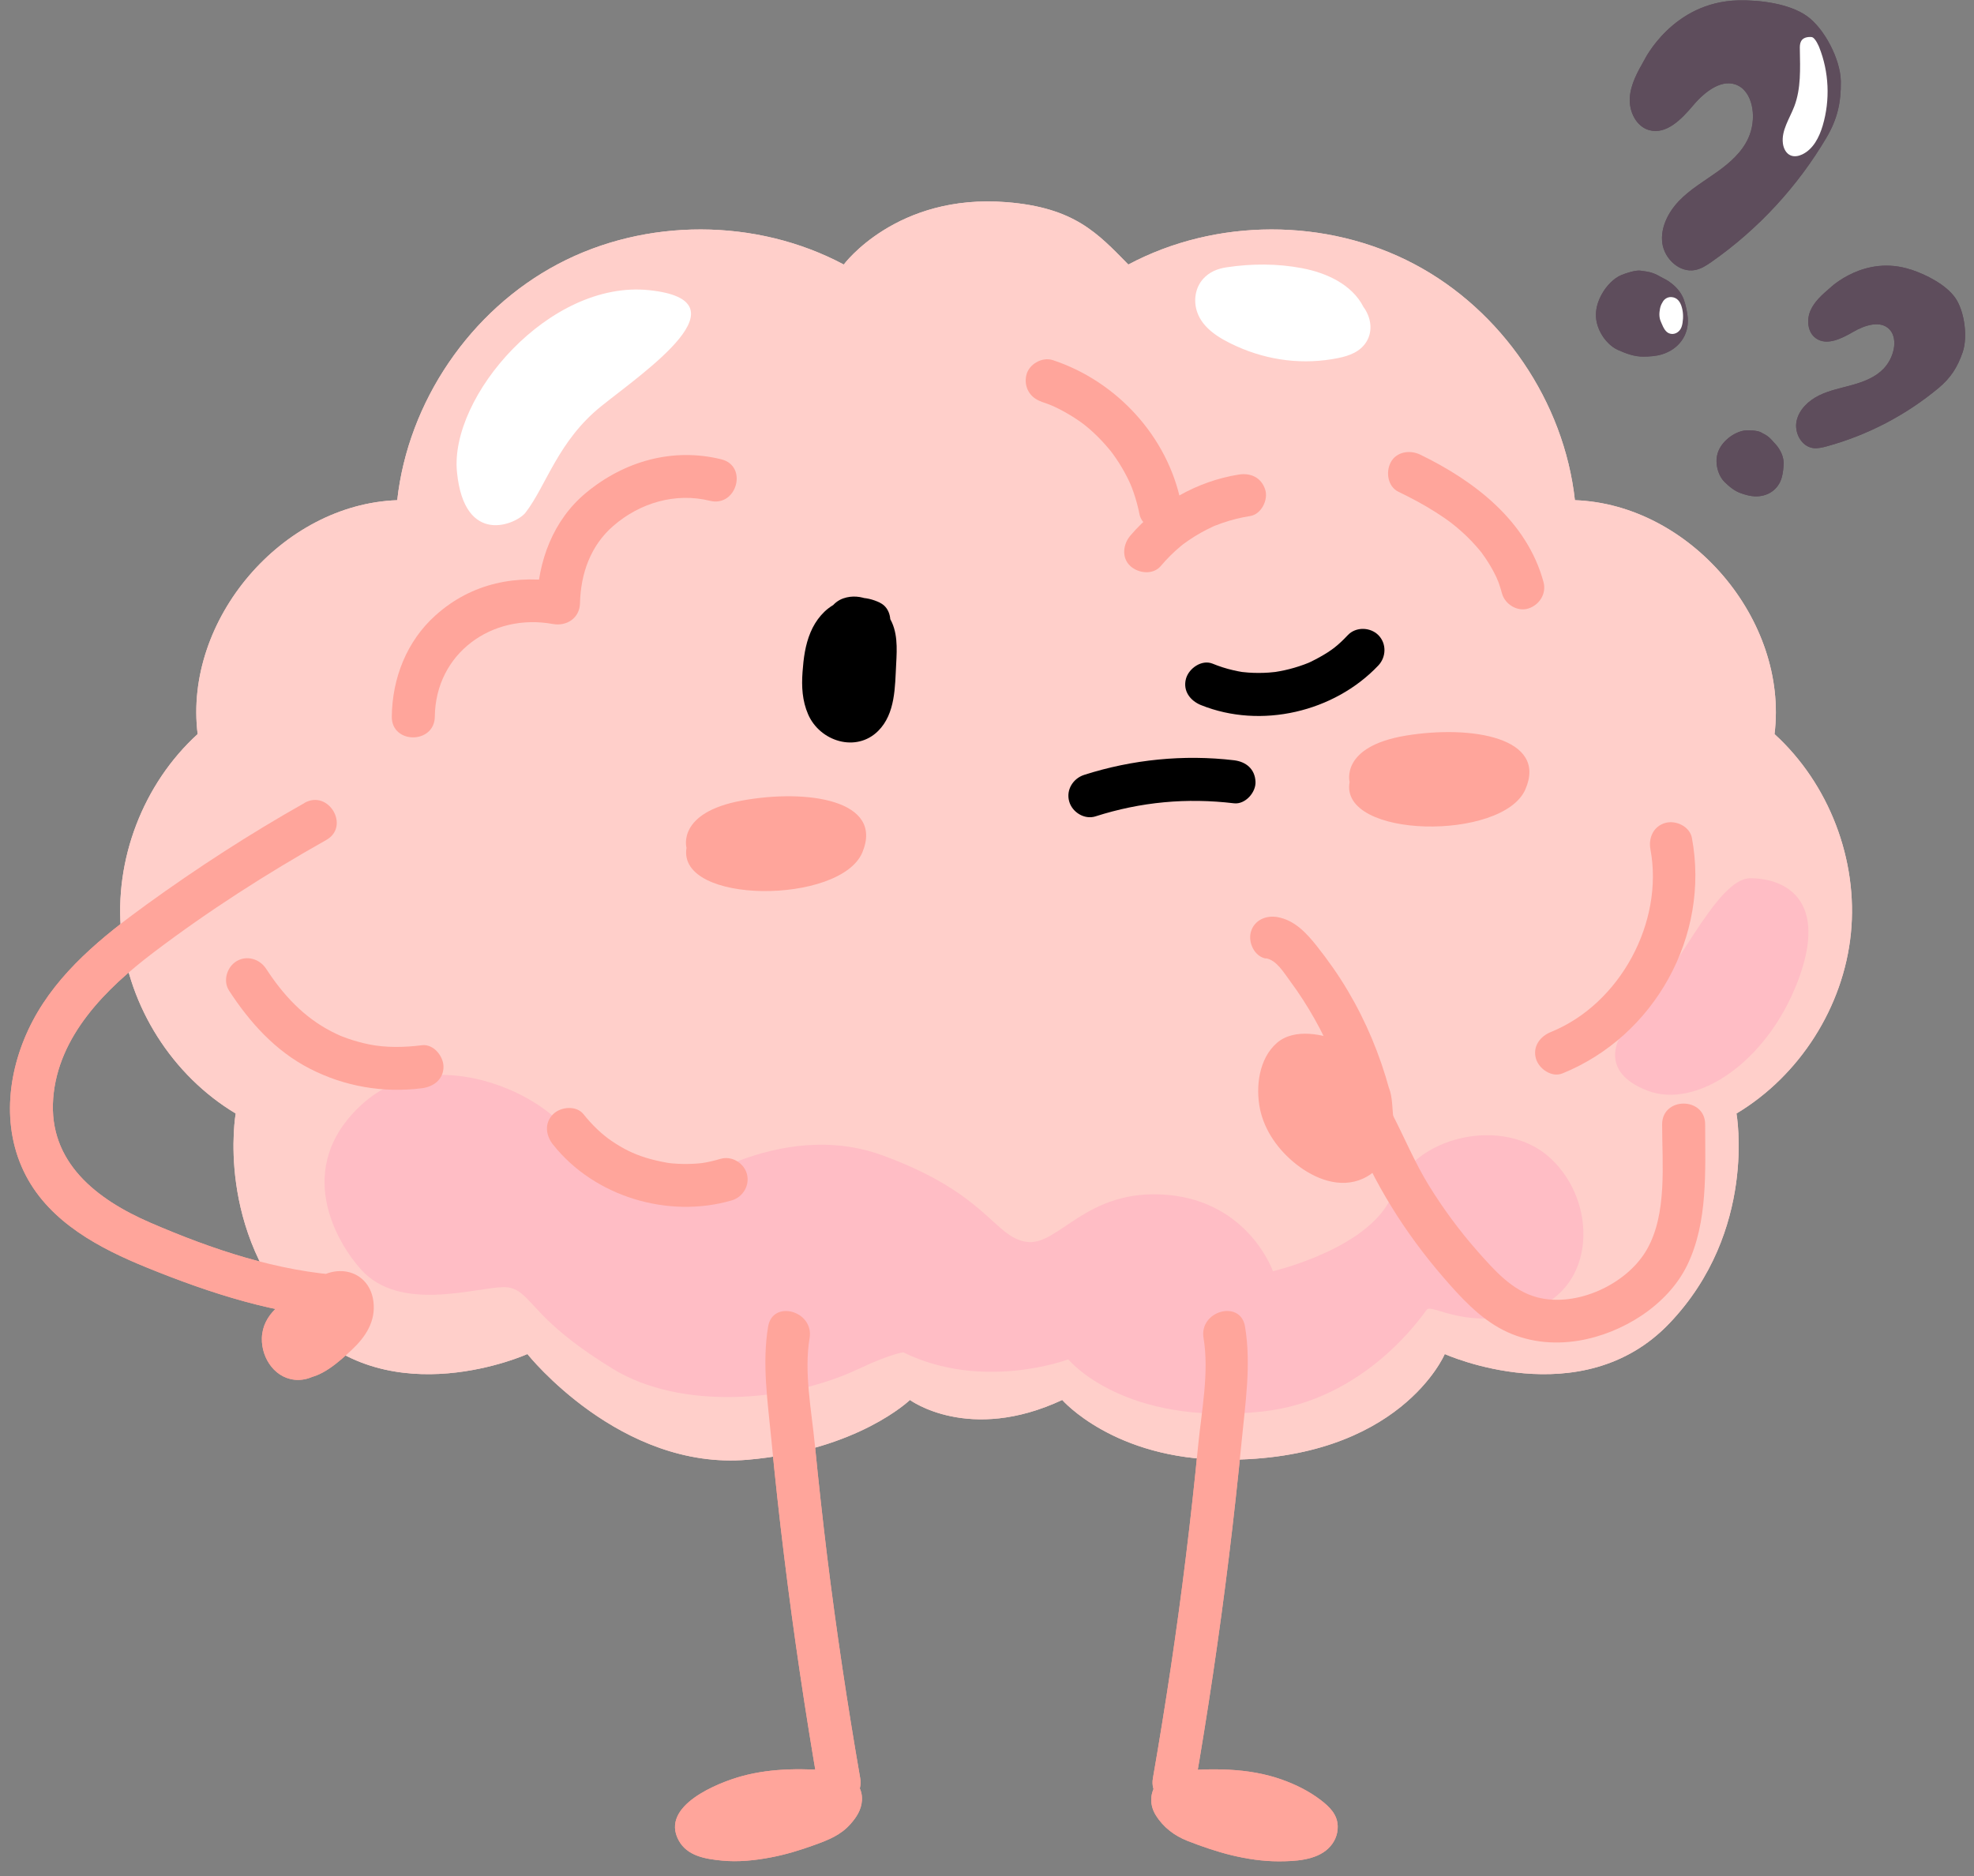 <svg version="1.0" preserveAspectRatio="xMidYMid meet" height="230" viewBox="0 0 181.5 172.5" zoomAndPan="magnify" width="242" xmlns:xlink="http://www.w3.org/1999/xlink" xmlns="http://www.w3.org/2000/svg"><rect x="0" y="0" width="181.5" height="172.5" fill="#808080" stroke="none"/><defs><clipPath id="5f7d40477d"><path clip-rule="nonzero" d="M 0.012 73 L 35 73 L 35 127 L 0.012 127 Z M 0.012 73"></path></clipPath><clipPath id="edc14f1e7e"><path clip-rule="nonzero" d="M 165 24 L 180.988 24 L 180.988 42 L 165 42 Z M 165 24"></path></clipPath><clipPath id="cd2b3eff1d"><path clip-rule="nonzero" d="M 62 162 L 80 162 L 80 171.254 L 62 171.254 Z M 62 162"></path></clipPath><clipPath id="75ac608d65"><path clip-rule="nonzero" d="M 105 162 L 123 162 L 123 171.254 L 105 171.254 Z M 105 162"></path></clipPath><clipPath id="3c1c5b7e1b"><path clip-rule="nonzero" d="M 0.012 73 L 35 73 L 35 127 L 0.012 127 Z M 0.012 73"></path></clipPath><clipPath id="0948e9d7f5"><path clip-rule="nonzero" d="M 165 24 L 180.988 24 L 180.988 42 L 165 42 Z M 165 24"></path></clipPath><clipPath id="2cf000b8f3"><path clip-rule="nonzero" d="M 62 162 L 80 162 L 80 171.254 L 62 171.254 Z M 62 162"></path></clipPath><clipPath id="75eb8c6955"><path clip-rule="nonzero" d="M 105 162 L 123 162 L 123 171.254 L 105 171.254 Z M 105 162"></path></clipPath></defs><path fill-rule="nonzero" fill-opacity="1" d="M 97.668 128.727 C 97.668 128.727 102.406 134.184 112.582 134.223 C 128.711 134.293 132.84 124.504 132.84 124.504 C 132.84 124.504 145.402 130.176 153.5 121.672 C 161.605 113.168 159.66 102.387 159.66 102.387 C 165.48 98.902 169.504 92.574 170.18 85.824 C 170.859 79.074 168.172 72.07 163.16 67.5 C 164.453 56.984 155.398 46.371 144.805 45.992 C 143.809 36.938 138.086 28.531 130.023 24.277 C 121.961 20.02 111.793 20.039 103.746 24.324 C 100.914 21.445 98.805 19.094 92.566 18.59 C 82.422 17.77 77.582 24.324 77.582 24.324 C 69.539 20.039 59.367 20.02 51.309 24.277 C 43.246 28.531 37.523 36.938 36.523 45.992 C 25.934 46.371 16.875 56.984 18.172 67.5 C 13.156 72.07 10.473 79.074 11.152 85.824 C 11.828 92.574 15.852 98.902 21.672 102.387 C 21.672 102.387 19.73 113.168 27.828 121.672 C 35.934 130.176 48.492 124.504 48.492 124.504 C 48.492 124.504 57.016 135.238 68.75 134.223 C 78.891 133.348 83.664 128.727 83.664 128.727 C 83.664 128.727 89.09 132.734 97.664 128.727 Z M 97.668 128.727" fill="#ffcfca"></path><path fill-rule="nonzero" fill-opacity="1" d="M 39.98 65.891 C 40.047 60.078 45.227 56.355 50.824 57.375 C 52.098 57.609 53.297 56.84 53.328 55.469 C 53.391 52.73 54.309 50.16 56.387 48.359 C 58.836 46.234 62.105 45.266 65.273 46.047 C 67.746 46.66 68.801 42.848 66.324 42.234 C 61.848 41.129 57.391 42.406 53.879 45.316 C 50.859 47.82 49.457 51.598 49.367 55.469 L 51.871 53.562 C 47.543 52.773 43.383 53.586 40.047 56.578 C 37.387 58.961 36.066 62.367 36.023 65.891 C 35.996 68.438 39.953 68.438 39.98 65.891 Z M 39.98 65.891" fill="#ffa59b"></path><path fill-rule="nonzero" fill-opacity="1" d="M 39.797 106.902 C 41.922 110.898 44.887 114.539 48.781 116.926 C 52.895 119.453 58.062 120.383 62.711 118.918 C 65.133 118.156 64.098 114.336 61.66 115.105 C 53.656 117.621 46.727 111.512 43.215 104.906 C 42.016 102.66 38.602 104.656 39.797 106.902 Z M 39.797 106.902" fill="#ffa59b"></path><path fill-rule="nonzero" fill-opacity="1" d="M 128.582 45.219 C 129.758 45.789 130.918 46.402 132.023 47.109 C 132.547 47.441 133.059 47.793 133.555 48.172 C 133.332 48.004 133.574 48.191 133.668 48.266 C 133.785 48.363 133.906 48.461 134.027 48.562 C 134.281 48.777 134.527 49 134.77 49.23 C 135.18 49.621 135.57 50.035 135.938 50.469 C 136.031 50.578 136.121 50.688 136.211 50.797 C 136.562 51.234 135.996 50.48 136.312 50.941 C 136.477 51.172 136.641 51.402 136.793 51.645 C 137.098 52.121 137.371 52.617 137.609 53.129 C 137.637 53.188 137.824 53.691 137.68 53.277 C 137.723 53.41 137.777 53.543 137.828 53.676 C 137.93 53.973 138.02 54.27 138.102 54.57 C 138.375 55.566 139.52 56.277 140.535 55.949 C 141.551 55.617 142.207 54.586 141.918 53.516 C 140.398 47.91 135.578 44.227 130.578 41.801 C 129.645 41.352 128.395 41.52 127.871 42.512 C 127.402 43.398 127.586 44.734 128.582 45.219 Z M 128.582 45.219" fill="#ffa59b"></path><path fill-rule="nonzero" fill-opacity="1" d="M 63.121 77.957 C 63.121 77.957 62.188 74.715 68.215 73.613 C 74.234 72.512 81.289 73.574 79.293 78.371 C 77.301 83.172 62.242 83.207 63.121 77.957 Z M 63.121 77.957" fill="#ffa59b"></path><path fill-rule="nonzero" fill-opacity="1" d="M 124.09 71.898 C 124.09 71.898 123.211 68.641 129.25 67.641 C 135.293 66.645 142.324 67.824 140.25 72.586 C 138.176 77.348 123.121 77.133 124.09 71.898 Z M 124.09 71.898" fill="#ffa59b"></path><path fill-rule="nonzero" fill-opacity="1" d="M 48.312 47.145 C 47.508 48.18 42.699 50.332 42.016 43.402 C 41.328 36.469 50.512 25.723 59.676 26.68 C 68.844 27.637 59.324 34.113 55.309 37.328 C 51.293 40.543 50.234 44.664 48.312 47.145 Z M 48.312 47.145" fill="#ffffff"></path><path fill-rule="nonzero" fill-opacity="1" d="M 123.656 29.223 C 122.191 26.199 116.387 26.012 113.133 26.512 C 112.773 26.566 112.383 26.648 112.129 26.914 C 111.789 27.266 111.801 27.852 112.039 28.281 C 112.273 28.711 112.684 29.012 113.098 29.277 C 116.027 31.145 119.734 31.738 123.102 30.887 C 123.5 30.785 123.965 30.594 124.035 30.188 C 124.07 29.988 123.996 29.785 123.902 29.609 C 123.348 28.547 122 27.977 120.852 28.309" fill="#ffffff"></path><path fill-rule="nonzero" fill-opacity="1" d="M 125.363 28.223 C 124.305 26.137 121.93 25.082 119.738 24.664 C 117.441 24.227 115.098 24.23 112.789 24.578 C 111.957 24.699 111.203 25 110.629 25.637 C 109.895 26.449 109.723 27.629 110.059 28.652 C 110.582 30.25 112.242 31.18 113.684 31.832 C 116.625 33.164 119.867 33.566 123.043 32.922 C 124.043 32.719 125.051 32.359 125.625 31.445 C 126.273 30.41 126.047 29.137 125.344 28.195 C 124.172 26.629 122.238 25.906 120.328 26.395 C 119.328 26.652 118.625 27.828 118.949 28.828 C 119.285 29.867 120.309 30.484 121.383 30.207 C 121.746 30.117 121.414 30.188 121.336 30.191 C 121.441 30.188 121.551 30.191 121.66 30.188 C 121.582 30.191 121.25 30.082 121.613 30.184 C 121.688 30.203 121.77 30.234 121.848 30.25 C 122.109 30.301 121.613 30.086 121.828 30.242 C 121.875 30.277 122.18 30.441 121.969 30.305 C 121.777 30.188 121.988 30.328 122.02 30.355 C 122.438 30.688 121.742 30.086 122.121 30.453 C 122.375 30.707 121.957 31.414 122.449 29.766 L 122.699 28.934 C 122.531 29.027 122.516 29.035 122.648 28.973 C 122.852 28.91 122.293 29.043 122.191 29.066 C 121.93 29.121 121.668 29.172 121.402 29.211 C 121.719 29.16 121.387 29.211 121.332 29.215 C 121.168 29.23 121 29.246 120.836 29.258 C 120.332 29.289 119.832 29.293 119.336 29.27 C 119.066 29.254 118.801 29.23 118.535 29.199 C 118.578 29.203 118.801 29.238 118.566 29.203 C 118.398 29.176 118.234 29.152 118.07 29.121 C 117.578 29.027 117.094 28.902 116.617 28.75 C 116.359 28.672 116.109 28.582 115.859 28.484 C 115.766 28.449 115.672 28.414 115.582 28.375 C 115.887 28.504 115.324 28.246 115.324 28.246 C 114.902 28.043 114.492 27.812 114.102 27.562 C 114 27.496 113.891 27.43 113.793 27.355 C 114.059 27.566 113.793 27.352 113.77 27.309 C 113.875 27.5 113.758 27.43 113.75 27.277 C 113.758 27.438 113.855 27.559 113.828 27.746 C 113.781 28.102 113.555 28.227 113.324 28.422 C 113.027 28.668 113.113 28.508 113.297 28.484 C 113.488 28.461 113.715 28.43 113.902 28.379 C 113.863 28.391 113.406 28.438 113.758 28.402 C 113.844 28.391 113.934 28.383 114.02 28.375 C 114.199 28.355 114.383 28.336 114.566 28.324 C 115.355 28.266 116.145 28.254 116.934 28.289 C 117.293 28.305 117.648 28.332 118.004 28.371 C 118.109 28.379 118.211 28.395 118.312 28.406 C 117.855 28.355 118.141 28.379 118.242 28.398 C 118.465 28.438 118.691 28.473 118.914 28.523 C 119.32 28.605 119.727 28.711 120.121 28.84 C 120.215 28.871 120.305 28.902 120.391 28.934 C 120.434 28.953 120.805 29.141 120.543 28.992 C 120.293 28.855 120.555 29.004 120.617 29.035 C 120.719 29.086 120.816 29.137 120.914 29.191 C 121.086 29.289 121.242 29.406 121.414 29.504 C 121.602 29.609 121.254 29.402 121.266 29.387 C 121.266 29.383 121.531 29.625 121.543 29.637 C 121.586 29.68 121.625 29.727 121.672 29.77 C 121.953 30.039 121.609 29.789 121.637 29.699 C 121.621 29.738 121.926 30.172 121.949 30.223 C 122.418 31.145 123.797 31.484 124.656 30.934 C 125.598 30.324 125.867 29.215 125.367 28.227 Z M 125.363 28.223" fill="#ffffff"></path><path fill-rule="nonzero" fill-opacity="1" d="M 149.742 94.238 C 148.645 95.359 146.957 98.527 151.445 100.273 C 155.93 102.023 162.418 97.746 165.289 90.25 C 168.16 82.754 164.176 80.77 160.957 80.754 C 157.746 80.738 154.164 89.707 149.746 94.238 Z M 149.742 94.238" fill="#ffbdc5"></path><path fill-rule="nonzero" fill-opacity="1" d="M 95.746 36.938 C 96.074 37.043 96.395 37.16 96.715 37.289 C 96.391 37.16 96.75 37.305 96.867 37.359 C 96.996 37.418 97.129 37.48 97.254 37.543 C 97.84 37.836 98.41 38.164 98.957 38.527 C 99.098 38.621 99.242 38.719 99.379 38.816 C 99.453 38.867 99.855 39.172 99.527 38.918 C 99.777 39.109 100.016 39.312 100.254 39.516 C 100.746 39.953 101.211 40.418 101.645 40.91 C 101.758 41.039 101.871 41.168 101.98 41.301 C 102.012 41.336 102.305 41.699 102.152 41.5 C 102.008 41.324 102.32 41.734 102.355 41.781 C 102.441 41.895 102.523 42.012 102.602 42.133 C 102.988 42.695 103.336 43.289 103.645 43.898 C 103.707 44.023 103.77 44.156 103.832 44.285 C 103.855 44.336 104.07 44.812 103.973 44.594 C 103.871 44.355 104.047 44.789 104.066 44.832 C 104.129 44.992 104.188 45.152 104.242 45.312 C 104.465 45.965 104.641 46.621 104.773 47.297 C 104.98 48.312 106.242 48.988 107.211 48.676 C 108.289 48.324 108.809 47.332 108.59 46.242 C 107.371 40.145 102.676 35.051 96.801 33.113 C 95.816 32.789 94.598 33.488 94.367 34.492 C 94.117 35.582 94.695 36.578 95.746 36.926 Z M 95.746 36.938" fill="#ffa59b"></path><path fill-rule="nonzero" fill-opacity="1" d="M 106.727 52.047 C 107.285 51.387 107.898 50.773 108.562 50.223 C 108.637 50.16 108.711 50.102 108.785 50.043 C 109.074 49.805 108.586 50.184 108.785 50.043 C 108.965 49.918 109.137 49.785 109.312 49.668 C 109.672 49.426 110.039 49.195 110.414 48.984 C 110.77 48.785 111.137 48.602 111.504 48.43 C 111.613 48.379 111.723 48.32 111.836 48.285 C 111.707 48.324 111.531 48.406 111.762 48.32 C 111.961 48.242 112.164 48.164 112.367 48.094 C 113.207 47.801 114.07 47.59 114.949 47.449 C 115.973 47.289 116.633 45.953 116.328 45.016 C 115.969 43.902 114.992 43.461 113.895 43.637 C 110.074 44.242 106.434 46.305 103.93 49.25 C 103.258 50.039 103.098 51.285 103.93 52.047 C 104.664 52.723 106.012 52.887 106.727 52.047 Z M 106.727 52.047" fill="#ffa59b"></path><path fill-rule="nonzero" fill-opacity="1" d="M 33.203 116.738 C 31.043 114.359 26.797 107.418 33.32 101.508 C 39.852 95.598 50.496 100.809 52.398 104.473 C 52.398 104.473 57.863 105.027 62.164 109.773 C 62.164 109.773 71.547 102.715 81.172 106.246 C 90.797 109.773 91.363 113.703 94.344 114.184 C 97.328 114.664 99.82 109.223 107.324 109.867 C 114.832 110.512 117.039 116.887 117.039 116.887 C 117.039 116.887 126.328 114.73 128.109 109.613 C 129.891 104.492 138.273 102.508 142.574 106.512 C 146.879 110.512 146.789 118.324 140.898 120.426 C 135.008 122.527 131.664 119.809 131.184 120.426 C 130.703 121.043 125.5 128.762 116.074 129.789 C 103.277 131.188 98.223 124.992 98.223 124.992 C 98.223 124.992 90.402 127.957 83.055 124.348 C 83.055 124.348 81.926 124.461 78.926 125.879 C 72.391 128.965 62.555 129.66 56.371 125.879 C 50.195 122.102 49.273 119.945 47.844 118.855 C 47.395 118.512 46.852 118.34 46.285 118.352 C 43.605 118.406 36.773 120.688 33.195 116.738 Z M 33.203 116.738" fill="#ffbdc5"></path><path fill-rule="nonzero" fill-opacity="1" d="M 50.852 105.246 C 54.645 110.039 61.457 112.082 67.293 110.371 C 68.316 110.07 68.961 108.98 68.672 107.938 C 68.391 106.918 67.27 106.254 66.238 106.559 C 65.637 106.734 65.02 106.887 64.395 106.965 C 64.668 106.93 64.289 106.969 64.191 106.98 C 64.055 106.992 63.914 107 63.773 107.008 C 63.461 107.023 63.148 107.031 62.836 107.027 C 62.52 107.023 62.207 107.004 61.895 106.98 C 61.719 106.961 61.543 106.949 61.375 106.922 C 61.59 106.953 61.363 106.922 61.277 106.902 C 60.621 106.781 59.973 106.637 59.34 106.438 C 58.223 106.082 57.332 105.652 56.234 104.91 C 55.371 104.328 54.441 103.445 53.652 102.453 C 52.988 101.617 51.547 101.762 50.852 102.453 C 50.023 103.281 50.188 104.414 50.852 105.254 Z M 50.852 105.246" fill="#ffa59b"></path><path fill-rule="nonzero" fill-opacity="1" d="M 21.051 91.074 C 22.969 94.023 25.324 96.641 28.492 98.266 C 31.672 99.902 35.25 100.516 38.797 100.062 C 39.859 99.93 40.777 99.254 40.777 98.086 C 40.777 97.125 39.863 95.973 38.797 96.109 C 37.164 96.316 35.461 96.34 33.957 96.035 C 33.281 95.898 32.609 95.715 31.953 95.484 C 31.797 95.43 31.637 95.367 31.48 95.309 C 31.375 95.27 31.066 95.133 31.32 95.246 C 31.039 95.125 30.766 94.992 30.492 94.852 C 27.922 93.531 26.035 91.484 24.473 89.082 C 23.891 88.188 22.719 87.812 21.766 88.371 C 20.875 88.891 20.473 90.176 21.055 91.074 Z M 21.051 91.074" fill="#ffa59b"></path><path fill-rule="nonzero" fill-opacity="1" d="M 110.434 64.836 C 115.934 67.051 122.676 65.473 126.73 61.191 C 127.465 60.418 127.5 59.168 126.73 58.395 C 125.988 57.656 124.668 57.617 123.93 58.395 C 123.047 59.328 122.453 59.805 121.309 60.441 C 121.039 60.594 120.758 60.73 120.477 60.871 C 120.414 60.902 120.184 61 120.375 60.922 C 120.215 60.988 120.051 61.051 119.891 61.109 C 119.301 61.324 118.699 61.5 118.09 61.633 C 117.816 61.691 117.543 61.742 117.27 61.785 C 117.129 61.805 117.133 61.805 117.277 61.785 L 117.07 61.805 C 116.934 61.82 116.793 61.832 116.656 61.844 C 116.035 61.887 115.41 61.887 114.785 61.844 C 114.648 61.832 114.512 61.82 114.371 61.805 L 114.164 61.785 C 114.312 61.805 114.316 61.805 114.18 61.785 C 113.902 61.738 113.633 61.688 113.363 61.621 C 112.719 61.473 112.094 61.27 111.484 61.02 C 110.488 60.621 109.309 61.457 109.047 62.402 C 108.738 63.531 109.438 64.434 110.43 64.836 Z M 110.434 64.836" fill="#000000"></path><path fill-rule="nonzero" fill-opacity="1" d="M 116.395 88.113 C 117.379 88.281 118.043 89.441 118.605 90.191 C 119.43 91.305 120.18 92.469 120.859 93.672 C 122.203 96.043 123.211 98.555 123.926 101.184 C 125.129 100.676 126.336 100.172 127.543 99.66 C 126.672 97.984 125.223 96.625 123.496 95.859 C 121.738 95.078 119.012 94.5 117.406 95.895 C 115.754 97.332 115.434 99.922 115.848 101.961 C 116.27 104.004 117.57 105.781 119.184 107.055 C 120.891 108.398 123.211 109.332 125.328 108.371 C 127.262 107.496 128.148 105.359 127.848 103.328 C 127.547 101.289 126.117 99.297 124.43 98.141 C 122.652 96.922 119.922 97.051 118.738 99.051 C 117.691 100.816 118.398 103.285 119.523 104.848 C 120.621 106.375 122.703 108.062 124.723 107.668 C 129.629 106.703 126.586 98.297 123.477 96.879 C 121.301 95.883 118.867 97.188 118.574 99.57 C 118.324 101.625 119.281 103.742 120.555 105.305 C 121.824 106.859 124.18 108.586 126.191 107.316 C 128.398 105.926 127.762 103.148 126.973 101.125 C 126.543 100.016 126.066 98.836 124.977 98.211 C 123.766 97.52 122.215 97.902 121.488 99.102 C 120.309 101.035 121.34 103.984 122.855 105.422 C 123.758 106.277 124.953 106.887 126.203 106.473 C 127.449 106.062 128.051 104.828 128.109 103.594 C 128.211 101.566 127.242 98.902 124.996 98.512 C 124.02 98.344 122.758 98.762 122.559 99.891 C 122.23 101.801 122.355 103.949 123.496 105.598 C 124.48 107.02 126.832 107.727 127.844 105.906 C 128.367 104.969 128.203 103.719 128.098 102.695 C 128.012 101.887 128.027 100.848 127.723 100.074 C 127.359 99.16 126.594 98.5 125.555 98.66 C 124.648 98.793 123.758 99.605 123.836 100.602 C 123.855 100.828 123.895 101.055 123.926 101.285 C 124 101.82 123.898 100.984 123.945 101.43 C 123.969 101.645 123.984 101.859 124.012 102.07 C 124.098 102.688 123.703 102.48 124.242 101.652 C 124.637 101.352 125.031 101.047 125.426 100.746 L 125.391 100.754 C 125.898 100.82 126.406 100.883 126.918 100.953 L 126.875 100.922 C 126.004 100.305 124.676 100.77 124.172 101.633 C 123.59 102.621 124.004 103.723 124.883 104.34 C 126.387 105.402 127.973 103.852 127.988 102.348 C 127.988 101.988 127.938 101.633 127.891 101.277 C 127.859 101.008 127.82 100.734 127.781 100.465 C 127.723 100.043 127.785 100.418 127.801 100.605 C 126.504 100.781 125.211 100.957 123.914 101.133 C 123.977 101.285 123.984 101.48 124.008 101.641 C 124.039 101.832 124.066 102.023 124.094 102.215 C 124.047 101.855 124.121 102.434 124.129 102.492 C 124.176 102.91 124.219 103.328 124.238 103.746 C 124.246 103.93 124.238 104.113 124.25 104.293 C 124.25 104.395 124.246 104.492 124.234 104.594 C 124.234 104.223 124.383 103.902 124.676 103.633 L 125.547 103.125 C 125.957 103.219 126.363 103.312 126.773 103.406 C 126.711 103.309 126.66 103.203 126.621 103.098 C 126.578 102.848 126.449 102.594 126.398 102.34 C 126.316 101.891 126.305 101.41 126.383 100.957 C 125.574 101.418 124.762 101.879 123.949 102.34 C 124.508 102.434 123.941 102.367 123.871 102.172 C 123.941 102.379 124.031 102.535 124.09 102.762 C 124.133 102.941 124.133 103.109 124.164 103.246 C 124.309 103.832 123.977 103.426 124.285 103.184 L 125.16 102.676 C 126.121 102.34 125.641 103 125.453 102.43 C 125.387 102.238 125.188 102.043 125.109 101.852 C 125.059 101.723 125.023 101.566 125.004 101.43 L 124.996 101.137 C 125.066 100.578 124.918 100.715 124.559 101.555 L 123.559 101.824 C 122.871 101.336 122.672 101.305 122.965 101.723 C 123.027 101.852 123.082 101.98 123.137 102.113 C 123.277 102.453 123.398 102.801 123.508 103.148 C 123.594 103.418 123.656 103.938 123.793 104.176 C 123.793 104.453 123.805 104.48 123.836 104.258 C 124.145 104.102 124.449 103.945 124.754 103.789 C 124.754 103.797 123.594 102.816 123.488 102.684 C 123.133 102.23 122.852 101.699 122.684 101.152 C 122.613 100.93 122.605 100.582 122.496 100.387 C 122.281 100.012 122.762 100.168 122.316 100.305 C 122.57 100.227 121.848 100.621 121.848 100.457 C 121.848 100.512 122.379 101.133 122.426 101.219 C 122.785 101.836 123.02 102.492 123.164 103.184 C 123.215 103.434 123.195 103.805 123.273 104.043 C 123.441 104.547 123.047 104.211 123.461 104.031 C 123.797 103.941 124.129 103.852 124.461 103.762 C 123.645 103.852 122.723 102.73 122.414 102.004 C 122.418 102.016 122.137 100.961 122.184 100.977 C 121.867 101.262 121.781 101.371 121.918 101.301 C 121.926 101.293 121.934 101.293 121.945 101.297 C 121.926 101.25 122.645 101.715 122.309 101.48 C 123.031 101.984 123.898 103.109 123.965 104.004 C 124.023 104.867 123.508 104.977 122.758 104.68 C 121.77 104.285 120.867 103.445 120.309 102.551 C 119.984 102.035 119.738 101.48 119.652 100.867 C 119.617 100.582 119.613 100.281 119.641 99.996 C 119.672 99.727 119.898 99.344 119.867 99.105 L 119.934 98.988 C 120.027 98.805 119.934 98.828 119.66 99.07 C 119.816 99.168 120.348 99.059 120.531 99.082 C 120.945 99.129 121.379 99.25 121.762 99.414 C 122.82 99.871 123.598 100.668 124.121 101.68 C 125.164 103.691 128.32 102.293 127.738 100.152 C 126.879 96.992 125.602 93.922 123.926 91.102 C 123.078 89.664 122.113 88.301 121.078 86.992 C 120.125 85.793 119.027 84.598 117.441 84.324 C 116.395 84.145 115.312 84.605 115.008 85.703 C 114.746 86.652 115.332 87.953 116.391 88.137 Z M 116.395 88.113" fill="#ffa59b"></path><path fill-rule="nonzero" fill-opacity="1" d="M 127.195 103.074 L 127.219 102.828 C 126.891 103.398 126.566 103.969 126.238 104.535 L 125.746 104.641 C 125.277 104.449 124.809 104.254 124.344 104.062 C 124.75 104.422 124.918 105.223 125.141 105.703 C 125.414 106.309 125.703 106.91 126.008 107.504 C 126.605 108.695 127.262 109.859 127.961 110.996 C 129.359 113.262 130.957 115.422 132.699 117.438 C 134.281 119.27 136.027 121.188 138.215 122.301 C 140.363 123.395 142.762 123.66 145.125 123.277 C 149.121 122.629 153.332 120.043 155.137 116.32 C 157.051 112.371 156.781 107.656 156.781 103.387 C 156.781 100.84 152.824 100.836 152.824 103.387 C 152.824 107.016 153.305 111.594 151.426 114.887 C 149.594 118.102 144.945 120.242 141.336 119.289 C 139.016 118.68 137.352 116.746 135.824 115.02 C 134.172 113.141 132.691 111.129 131.375 109 C 130.051 106.848 129.117 104.555 127.957 102.328 C 126.738 99.992 123.5 100.266 123.234 103.07 C 122.996 105.605 126.953 105.59 127.191 103.07 Z M 127.195 103.074" fill="#ffa59b"></path><path fill-rule="nonzero" fill-opacity="1" d="M 100.734 75.062 C 104.891 73.734 109.094 73.344 113.461 73.863 C 114.492 73.984 115.484 72.863 115.438 71.883 C 115.387 70.707 114.566 70.039 113.461 69.906 C 108.844 69.359 104.109 69.832 99.684 71.25 C 98.664 71.578 98.008 72.625 98.305 73.684 C 98.578 74.684 99.715 75.395 100.738 75.062 Z M 100.734 75.062" fill="#000000"></path><g clip-path="url(#5f7d40477d)"><path fill-rule="nonzero" fill-opacity="1" d="M 27.996 73.836 C 22.973 76.668 18.121 79.809 13.449 83.191 C 9.422 86.109 5.359 89.398 3.004 93.879 C 0.707 98.246 0.035 103.613 2.387 108.105 C 4.648 112.418 9.172 114.793 13.5 116.551 C 19.375 118.938 25.375 120.879 31.742 121.254 C 31.277 120.129 30.809 119 30.34 117.879 C 29.34 119.129 28.25 119.867 26.762 120.453 C 24.426 121.371 25.422 125.18 27.812 124.266 C 29.34 123.684 30.492 122.629 30.77 120.957 C 31.066 119.176 29.496 117.996 27.867 118.723 C 26.062 119.527 24.141 120.844 24.078 123.035 C 24.023 124.941 25.375 126.887 27.41 126.883 C 29.676 126.875 31.363 124.434 31.785 122.422 C 32.219 120.332 30.695 118.609 28.531 118.941 C 26.527 119.246 25.824 120.777 25.637 122.59 C 25.465 124.297 25.461 126.656 27.824 126.723 C 29.473 126.766 31.195 125.191 32.309 124.152 C 33.598 122.953 34.574 121.5 34.332 119.656 C 33.977 117.012 31.316 116.145 29.184 117.535 C 27.047 118.926 25.883 121.363 25.902 123.883 C 25.914 125.262 27.152 126.008 28.41 125.789 C 30.113 125.488 31.566 124.371 32.27 122.789 C 33.301 120.484 29.891 118.473 28.855 120.793 C 28.516 121.551 28.168 121.828 27.355 121.973 C 28.188 122.609 29.023 123.242 29.859 123.879 C 29.852 122.965 30.078 122.109 30.695 121.402 C 31.102 120.934 31.691 121.008 30.898 120.566 C 29.98 120.055 30.742 120.32 30.258 120.598 C 29.707 120.914 29.238 121.637 28.719 122.035 C 28.453 122.234 28.066 122.387 27.848 122.625 C 27.469 123.039 27.379 122.426 28.168 122.754 C 28.559 123.059 28.953 123.359 29.348 123.66 C 29.562 123.996 29.379 123.863 29.48 123.555 C 29.543 123.375 29.598 122.965 29.578 122.777 C 29.488 121.973 29.645 122.883 29.242 122.793 C 28.781 122.469 28.32 122.148 27.859 121.824 C 27.793 122.047 27.699 122.25 27.566 122.438 C 27.285 122.871 26.875 122.887 27.574 123.094 C 28.672 123.414 27.68 123.219 28.188 123.059 C 28.695 122.895 29.336 122.371 29.867 122.133 C 28.898 121.391 27.93 120.645 26.961 119.898 C 27.012 120.145 26.949 120.328 26.766 120.445 C 27.117 121.715 27.469 122.988 27.816 124.258 C 29.922 123.434 31.703 122.461 33.141 120.664 C 34.219 119.324 33.551 117.395 31.742 117.289 C 25.535 116.922 19.473 114.871 13.801 112.418 C 8.906 110.297 4.441 106.875 4.891 100.996 C 5.332 95.234 9.762 90.883 14.105 87.586 C 19.133 83.77 24.5 80.332 29.996 77.238 C 32.215 75.992 30.223 72.574 27.996 73.824 Z M 27.996 73.836" fill="#ffa59b"></path></g><path fill-rule="nonzero" fill-opacity="1" d="M 151.75 78.094 C 153 84.797 148.953 92.32 142.598 94.891 C 141.609 95.293 140.91 96.207 141.219 97.324 C 141.477 98.262 142.656 99.105 143.652 98.703 C 152.129 95.273 157.246 86.055 155.562 77.043 C 155.367 75.996 154.098 75.398 153.129 75.664 C 152.027 75.969 151.551 77.043 151.75 78.098 Z M 151.75 78.094" fill="#ffa59b"></path><path fill-rule="nonzero" fill-opacity="1" d="M 79.922 57.117 C 78.82 56.543 77.395 57.188 76.691 58.215 C 75.992 59.246 75.844 60.551 75.754 61.793 C 75.68 62.82 75.641 63.898 76.066 64.84 C 76.488 65.781 77.512 66.531 78.512 66.289 C 79.914 65.953 80.27 64.145 80.348 62.703 C 80.387 61.973 80.426 61.246 80.465 60.52 C 80.508 59.656 80.547 58.742 80.172 57.961 C 79.797 57.18 78.859 56.594 78.059 56.918" fill="#000000"></path><path fill-rule="nonzero" fill-opacity="1" d="M 80.91 55.418 C 79.574 54.777 78.254 54.832 76.926 55.465 C 75.816 55.996 74.996 57.02 74.527 58.137 C 74.035 59.305 73.879 60.535 73.789 61.797 C 73.691 63.133 73.762 64.441 74.305 65.688 C 75.387 68.176 78.723 69.23 80.75 67.203 C 82.336 65.613 82.285 63.152 82.398 61.066 C 82.477 59.605 82.562 58.027 81.742 56.738 C 80.879 55.375 79.145 54.465 77.543 55.02 C 76.57 55.355 75.828 56.383 76.172 57.445 C 76.48 58.406 77.547 59.184 78.586 58.82 C 78.758 58.762 78.816 58.812 78.43 58.805 C 78.52 58.805 78.668 58.84 78.418 58.777 C 78.109 58.703 78.387 58.793 78.465 58.805 C 78.66 58.836 78.297 58.758 78.289 58.73 C 78.297 58.754 78.508 58.832 78.512 58.871 L 78.414 58.797 C 78.285 58.699 78.285 58.703 78.414 58.82 C 78.449 58.898 78.496 59.023 78.426 58.828 C 78.324 58.516 78.484 58.934 78.484 58.965 C 78.484 58.938 78.363 58.539 78.453 58.945 C 78.469 59.02 78.484 59.105 78.508 59.18 C 78.602 59.449 78.5 58.852 78.508 59.133 C 78.508 59.215 78.52 59.297 78.523 59.379 C 78.543 59.824 78.516 60.27 78.492 60.711 C 78.445 61.535 78.43 62.367 78.352 63.188 C 78.344 63.25 78.332 63.312 78.332 63.375 C 78.312 63.637 78.41 62.961 78.352 63.219 C 78.316 63.355 78.297 63.504 78.266 63.645 C 78.234 63.785 78.199 63.922 78.156 64.059 C 78.137 64.117 78.117 64.172 78.098 64.23 C 77.988 64.594 78.258 63.973 78.137 64.141 C 78.109 64.18 77.938 64.426 77.938 64.484 C 77.93 64.301 78.223 64.176 78.047 64.348 C 78.02 64.367 77.898 64.484 77.895 64.496 C 77.895 64.508 78.238 64.238 78.078 64.352 C 78 64.406 77.789 64.48 78.074 64.383 C 78.41 64.266 78.137 64.367 78.102 64.367 C 77.703 64.355 78.449 64.402 78.184 64.367 C 78.109 64.359 77.812 64.363 78.125 64.383 C 78.418 64.402 78.188 64.367 78.129 64.367 C 77.879 64.352 78.145 64.18 78.234 64.414 C 78.227 64.395 78.082 64.324 78.059 64.312 C 77.828 64.211 78.309 64.562 78.133 64.379 C 78.09 64.328 78.031 64.281 77.984 64.238 C 77.699 63.988 78.02 64.32 78.027 64.324 C 77.953 64.285 77.883 64.105 77.844 64.035 C 77.824 63.996 77.754 63.898 77.754 63.855 L 77.836 64.027 L 77.789 63.871 C 77.77 63.77 77.734 63.656 77.711 63.559 C 77.699 63.52 77.652 63.246 77.695 63.5 C 77.738 63.77 77.695 63.426 77.688 63.355 C 77.68 63.277 77.676 63.195 77.676 63.113 C 77.668 62.891 77.672 62.672 77.68 62.457 C 77.695 62.055 77.727 61.656 77.766 61.254 C 77.77 61.176 77.781 61.094 77.789 61.02 C 77.824 60.641 77.777 61.012 77.777 61.074 C 77.785 60.871 77.844 60.652 77.891 60.457 C 77.941 60.23 78.004 60.004 78.078 59.785 C 78.098 59.723 78.121 59.617 78.16 59.566 C 77.922 59.875 78.125 59.672 78.188 59.551 C 78.223 59.484 78.266 59.418 78.305 59.352 C 78.527 58.945 78.125 59.516 78.277 59.363 C 78.34 59.301 78.395 59.234 78.457 59.172 C 78.609 59.023 78.719 59.066 78.406 59.184 C 78.555 59.129 78.715 58.988 78.855 58.906 C 79.066 58.781 78.926 58.992 78.742 58.957 C 78.793 58.965 78.934 58.902 78.988 58.887 C 79.328 58.777 78.867 58.934 78.84 58.895 C 78.852 58.914 79.121 58.895 79.148 58.895 C 79.34 58.871 78.957 58.887 78.934 58.867 C 78.992 58.879 79.051 58.895 79.113 58.914 C 79.25 58.965 79.195 58.938 78.934 58.836 C 79.859 59.281 81.098 59.125 81.621 58.129 C 82.082 57.25 81.906 55.906 80.918 55.43 Z M 80.91 55.418" fill="#000000"></path><path fill-rule="nonzero" fill-opacity="1" d="M 159.824 0.035 C 161.809 -0.012 164.52 0.328 166.141 1.48 C 167.758 2.629 169.223 5.48 169.254 7.469 C 169.281 9.434 168.938 10.949 167.938 12.648 C 165.289 17.141 161.672 21.059 157.402 24.055 C 156.926 24.391 156.426 24.719 155.859 24.828 C 154.434 25.102 153.047 23.812 152.844 22.371 C 152.648 20.938 153.383 19.512 154.387 18.465 C 155.391 17.422 156.66 16.676 157.844 15.836 C 159.027 14.996 160.168 14.004 160.758 12.684 C 161.133 11.84 161.262 10.887 161.121 9.977 C 160.992 9.137 160.59 8.281 159.844 7.887 C 158.391 7.121 156.738 8.43 155.684 9.684 C 154.625 10.938 153.23 12.398 151.645 11.969 C 150.438 11.641 149.773 10.246 149.852 8.996 C 149.93 7.746 150.566 6.609 151.188 5.52 C 151.188 5.52 153.781 0.18 159.816 0.035 Z M 159.824 0.035" fill="#5e4d5c"></path><path fill-rule="nonzero" fill-opacity="1" d="M 154.82 27.551 C 154.988 28.012 155.148 28.746 155.184 29.234 C 155.301 30.824 154.348 32.102 152.824 32.578 C 152.273 32.75 151.684 32.785 151.105 32.789 C 150.273 32.801 149.504 32.508 148.742 32.168 C 148.059 31.859 147.539 31.211 147.324 30.859 C 146.516 29.566 146.574 28.273 147.324 26.969 C 147.707 26.301 148.371 25.578 149.082 25.289 C 149.504 25.113 150.387 24.828 150.836 24.887 C 151.82 25.008 152.059 25.094 152.922 25.582 C 152.922 25.582 154.32 26.188 154.824 27.551 Z M 154.82 27.551" fill="#5e4d5c"></path><path fill-rule="nonzero" fill-opacity="1" d="M 153.965 28.305 C 153.918 28.18 153.855 28.043 153.734 27.984 C 153.609 27.93 153.426 28.012 153.441 28.148 C 153.328 28.188 153.195 28.707 153.25 29.078 C 153.281 29.293 153.504 29.738 153.613 29.926 C 153.645 29.977 153.684 30.023 153.734 30.039 C 153.867 30.086 153.973 29.922 154.008 29.785 C 154.141 29.301 154.125 28.777 153.965 28.305 Z M 153.965 28.305" fill="#ffffff"></path><path fill-rule="nonzero" fill-opacity="1" d="M 154.598 28.129 C 154.527 27.938 154.453 27.777 154.316 27.621 C 154.156 27.434 153.926 27.332 153.684 27.316 C 153.215 27.277 152.773 27.672 152.777 28.148 C 152.887 27.961 152.992 27.773 153.105 27.582 C 152.887 27.684 152.773 27.926 152.695 28.133 C 152.633 28.309 152.609 28.496 152.586 28.676 C 152.562 28.875 152.57 29.074 152.609 29.27 C 152.641 29.441 152.719 29.598 152.785 29.758 C 152.938 30.113 153.137 30.574 153.555 30.68 C 153.934 30.777 154.301 30.598 154.508 30.273 C 154.621 30.094 154.672 29.883 154.703 29.68 C 154.785 29.16 154.766 28.637 154.598 28.133 C 154.488 27.809 154.137 27.559 153.785 27.676 C 153.461 27.777 153.207 28.137 153.328 28.484 C 153.379 28.637 153.414 28.793 153.438 28.949 L 153.414 28.773 C 153.445 29.008 153.445 29.234 153.414 29.469 L 153.438 29.293 C 153.418 29.43 153.395 29.57 153.344 29.695 L 153.41 29.535 C 153.395 29.57 153.375 29.602 153.352 29.633 L 153.457 29.5 C 153.441 29.52 153.422 29.539 153.402 29.555 L 153.535 29.453 C 153.535 29.453 153.508 29.469 153.492 29.477 L 153.648 29.406 L 153.629 29.414 L 153.801 29.391 C 153.801 29.391 153.77 29.395 153.754 29.391 L 153.93 29.414 L 153.902 29.406 L 154.059 29.477 C 154.043 29.469 154.023 29.457 154.012 29.449 L 154.145 29.551 C 154.145 29.551 154.117 29.527 154.105 29.512 L 154.211 29.645 C 154.09 29.477 154.004 29.273 153.926 29.09 L 153.992 29.25 C 153.949 29.141 153.898 29.023 153.879 28.906 L 153.902 29.082 C 153.883 28.941 153.891 28.805 153.906 28.664 L 153.883 28.84 C 153.902 28.707 153.93 28.578 153.98 28.453 L 153.91 28.613 C 153.926 28.578 153.941 28.547 153.961 28.52 L 153.855 28.652 C 153.855 28.652 153.871 28.633 153.883 28.625 L 153.75 28.73 C 153.75 28.73 153.762 28.723 153.766 28.719 C 153.969 28.621 154.098 28.367 154.094 28.148 L 154.094 28.129 C 154.082 28.188 154.078 28.242 154.07 28.301 C 154.07 28.285 154.074 28.273 154.078 28.262 L 154.012 28.418 C 154.012 28.418 154.023 28.391 154.035 28.383 L 153.93 28.516 C 153.93 28.516 153.949 28.492 153.965 28.484 L 153.832 28.59 C 153.832 28.59 153.855 28.574 153.871 28.566 L 153.715 28.637 C 153.738 28.625 153.762 28.617 153.781 28.617 L 153.609 28.637 C 153.633 28.637 153.652 28.637 153.68 28.637 L 153.504 28.617 C 153.504 28.617 153.535 28.621 153.551 28.629 L 153.391 28.562 C 153.406 28.566 153.422 28.578 153.441 28.59 L 153.309 28.484 C 153.336 28.508 153.363 28.535 153.387 28.566 L 153.285 28.434 C 153.312 28.477 153.336 28.52 153.355 28.562 L 153.289 28.402 C 153.297 28.43 153.309 28.457 153.32 28.484 C 153.379 28.648 153.469 28.785 153.625 28.879 C 153.766 28.961 153.973 28.992 154.133 28.945 C 154.453 28.84 154.715 28.484 154.59 28.133 Z M 154.598 28.129" fill="#ffffff"></path><path fill-rule="nonzero" fill-opacity="1" d="M 166.559 3.406 C 166.184 3.375 165.77 3.461 165.598 3.797 C 165.48 4.023 165.48 4.293 165.488 4.547 C 165.516 6.309 165.605 8.133 164.977 9.781 C 164.547 10.906 163.773 11.996 163.93 13.191 C 163.988 13.645 164.219 14.121 164.648 14.293 C 164.984 14.434 165.379 14.355 165.707 14.199 C 166.719 13.719 167.273 12.617 167.59 11.547 C 168.285 9.195 168.172 6.609 167.262 4.332 C 167.262 4.332 166.906 3.434 166.559 3.406 Z M 166.559 3.406" fill="#ffffff"></path><g clip-path="url(#edc14f1e7e)"><path fill-rule="nonzero" fill-opacity="1" d="M 175.711 24.789 C 177.117 25.254 178.934 26.18 179.781 27.395 C 180.629 28.609 180.938 30.98 180.461 32.379 C 179.984 33.77 179.359 34.746 178.234 35.684 C 175.242 38.172 171.715 40.012 167.965 41.039 C 167.547 41.152 167.109 41.258 166.684 41.195 C 165.613 41.031 164.965 39.773 165.188 38.715 C 165.41 37.656 166.285 36.84 167.254 36.359 C 168.227 35.883 169.301 35.68 170.344 35.387 C 171.383 35.094 172.438 34.688 173.184 33.906 C 173.66 33.406 173.988 32.77 174.121 32.094 C 174.242 31.477 174.176 30.773 173.75 30.309 C 172.926 29.406 171.434 29.906 170.379 30.523 C 169.32 31.137 167.969 31.812 166.969 31.109 C 166.203 30.574 166.09 29.43 166.457 28.574 C 166.824 27.719 167.559 27.078 168.27 26.469 C 168.27 26.469 171.438 23.379 175.711 24.797 Z M 175.711 24.789" fill="#5e4d5c"></path></g><path fill-rule="nonzero" fill-opacity="1" d="M 163.996 42.613 C 163.996 42.977 163.926 43.535 163.828 43.887 C 163.512 45.035 162.52 45.688 161.332 45.637 C 160.898 45.617 160.477 45.496 160.07 45.352 C 159.48 45.148 159.016 44.754 158.566 44.32 C 158.164 43.93 157.965 43.344 157.902 43.047 C 157.656 41.934 158.027 41.039 158.883 40.312 C 159.32 39.941 159.969 39.602 160.543 39.574 C 160.883 39.559 161.574 39.582 161.875 39.738 C 162.535 40.07 162.68 40.191 163.164 40.75 C 163.164 40.75 163.992 41.527 164 42.609 Z M 163.996 42.613" fill="#5e4d5c"></path><path fill-rule="nonzero" fill-opacity="1" d="M 70.625 121.977 C 70.059 125.367 70.578 128.812 70.906 132.203 C 71.254 135.828 71.648 139.445 72.094 143.062 C 72.973 150.254 74.039 157.426 75.277 164.566 C 75.715 167.07 79.527 166.008 79.094 163.516 C 77.914 156.723 76.891 149.906 76.047 143.066 C 75.633 139.664 75.258 136.258 74.922 132.844 C 74.617 129.688 73.91 126.191 74.438 123.031 C 74.855 120.539 71.043 119.469 70.625 121.98 Z M 70.625 121.977" fill="#ffa59b"></path><g clip-path="url(#cd2b3eff1d)"><path fill-rule="nonzero" fill-opacity="1" d="M 76.953 162.844 C 74.043 162.602 71.062 162.539 68.215 163.316 C 65.977 163.926 60.699 166.043 62.391 169.203 C 63.172 170.668 64.863 170.93 66.359 171.078 C 67.879 171.23 69.418 171.066 70.91 170.781 C 72.262 170.523 73.574 170.121 74.867 169.652 C 76.156 169.184 77.273 168.758 78.191 167.727 C 78.75 167.094 79.188 166.43 79.25 165.57 C 79.344 164.359 78.504 163.328 77.348 163.055 C 76.547 162.863 75.691 163.055 74.918 163.289 C 74.641 163.371 74.367 163.469 74.094 163.555 C 73.949 163.598 73.793 163.629 73.648 163.676 C 73.25 163.812 73.941 163.676 73.535 163.699 C 72.504 163.746 71.508 164.574 71.555 165.676 C 71.602 166.707 72.426 167.707 73.535 167.652 C 74.219 167.621 74.863 167.461 75.512 167.25 C 75.785 167.164 76.055 167.07 76.328 166.996 C 76.441 166.965 76.562 166.945 76.676 166.91 C 76.445 166.934 76.402 166.941 76.547 166.93 C 76.773 166.93 76.648 166.887 76.176 166.809 L 75.465 166.098 C 75.699 164.789 75.684 164.387 75.418 164.887 C 75.301 165.059 75.312 165.051 75.449 164.859 C 75.316 165.008 75.172 165.148 75.035 165.289 C 74.977 165.348 74.914 165.402 74.848 165.457 C 75.047 165.312 75.062 165.297 74.895 165.41 C 74.738 165.496 74.754 165.496 74.941 165.406 C 74.828 165.449 74.719 165.492 74.605 165.535 C 73.516 165.953 72.402 166.34 71.27 166.641 C 70.199 166.922 69.258 167.105 68.254 167.156 C 67.703 167.184 67.148 167.184 66.598 167.137 C 66.66 167.145 65.922 167.055 66.18 167.09 C 66.02 167.066 65.867 167.035 65.707 167.004 C 65.496 166.938 65.484 166.945 65.684 167.035 C 65.48 166.918 65.477 166.926 65.664 167.055 C 65.281 168.676 65.34 169.254 65.832 168.793 C 65.922 168.719 65.926 168.715 65.844 168.773 C 65.961 168.684 66.078 168.602 66.195 168.52 C 66.613 168.234 67.051 167.98 67.504 167.758 C 68.156 167.438 69.188 167.113 70.121 166.918 C 72.273 166.469 74.695 166.605 76.957 166.793 C 77.992 166.879 78.98 165.82 78.934 164.812 C 78.883 163.672 78.066 162.926 76.957 162.836 Z M 76.953 162.844" fill="#ffa59b"></path></g><path fill-rule="nonzero" fill-opacity="1" d="M 110.66 123.027 C 111.188 126.188 110.484 129.684 110.172 132.84 C 109.84 136.254 109.465 139.66 109.047 143.062 C 108.211 149.902 107.184 156.719 106.004 163.512 C 105.57 166 109.383 167.07 109.816 164.562 C 111.059 157.422 112.121 150.254 113.004 143.059 C 113.434 139.551 113.82 136.035 114.164 132.52 C 114.5 129.027 115.059 125.461 114.473 121.973 C 114.051 119.469 110.242 120.535 110.66 123.023 Z M 110.66 123.027" fill="#ffa59b"></path><g clip-path="url(#75ac608d65)"><path fill-rule="nonzero" fill-opacity="1" d="M 108.145 166.797 C 110.41 166.609 112.828 166.477 114.98 166.922 C 115.914 167.117 116.938 167.441 117.594 167.766 C 118.047 167.988 118.488 168.238 118.902 168.527 C 118.883 168.512 119.434 168.883 119.195 168.738 C 119.734 169.273 119.812 168.715 119.434 167.066 C 119.621 166.934 119.617 166.926 119.414 167.047 C 119.609 166.961 119.598 166.945 119.391 167.016 C 119.273 167.039 119.152 167.062 119.035 167.082 C 118.914 167.105 118.754 167.129 118.5 167.148 C 117.949 167.188 117.395 167.195 116.844 167.168 C 115.828 167.109 114.902 166.93 113.824 166.648 C 112.75 166.367 111.66 165.992 110.602 165.59 C 110.453 165.531 110.301 165.473 110.152 165.414 C 110.34 165.504 110.359 165.504 110.203 165.422 C 109.883 165.273 110.391 165.633 110.125 165.359 C 109.965 165.195 109.797 165.043 109.648 164.871 C 109.785 165.062 109.797 165.074 109.68 164.902 C 109.414 164.398 109.398 164.801 109.629 166.109 C 109.395 166.344 109.16 166.582 108.918 166.82 L 108.477 166.941 C 108.66 166.953 108.676 166.949 108.523 166.938 C 108.395 166.918 108.391 166.922 108.508 166.941 C 108.566 166.957 108.625 166.969 108.68 166.984 C 108.988 167.062 109.285 167.168 109.586 167.262 C 110.234 167.473 110.875 167.633 111.562 167.668 C 112.598 167.715 113.586 166.723 113.543 165.691 C 113.492 164.578 112.672 163.766 111.562 163.711 C 111.203 163.695 111.555 163.711 111.617 163.727 C 111.473 163.695 111.328 163.66 111.184 163.617 C 110.941 163.547 110.695 163.465 110.453 163.391 C 109.836 163.188 109.207 163.012 108.555 162.988 C 106.441 162.914 105.141 165.09 106.266 166.902 C 106.969 168.035 107.992 168.801 109.215 169.281 C 110.531 169.793 111.871 170.254 113.246 170.59 C 114.648 170.926 116.113 171.148 117.555 171.148 C 119.039 171.148 120.973 171.059 122.113 169.98 C 122.695 169.43 123.016 168.715 122.996 167.914 C 122.969 166.828 122.227 166.121 121.426 165.508 C 120.332 164.676 119.109 164.074 117.816 163.617 C 114.727 162.531 111.363 162.586 108.145 162.855 C 107.117 162.941 106.113 163.707 106.164 164.832 C 106.211 165.832 107.039 166.902 108.145 166.812 Z M 108.145 166.797" fill="#ffa59b"></path></g><path fill-rule="nonzero" fill-opacity="1" d="M 97.668 128.727 C 97.668 128.727 102.406 134.184 112.582 134.223 C 128.711 134.293 132.84 124.504 132.84 124.504 C 132.84 124.504 145.402 130.176 153.5 121.672 C 161.605 113.168 159.66 102.387 159.66 102.387 C 165.48 98.902 169.504 92.574 170.18 85.824 C 170.859 79.074 168.172 72.07 163.16 67.5 C 164.453 56.984 155.398 46.371 144.805 45.992 C 143.809 36.938 138.086 28.531 130.023 24.277 C 121.961 20.02 111.793 20.039 103.746 24.324 C 100.914 21.445 98.805 19.094 92.566 18.59 C 82.422 17.77 77.582 24.324 77.582 24.324 C 69.539 20.039 59.367 20.02 51.309 24.277 C 43.246 28.531 37.523 36.938 36.523 45.992 C 25.934 46.371 16.875 56.984 18.172 67.5 C 13.156 72.07 10.473 79.074 11.152 85.824 C 11.828 92.574 15.852 98.902 21.672 102.387 C 21.672 102.387 19.73 113.168 27.828 121.672 C 35.934 130.176 48.492 124.504 48.492 124.504 C 48.492 124.504 57.016 135.238 68.75 134.223 C 78.891 133.348 83.664 128.727 83.664 128.727 C 83.664 128.727 89.09 132.734 97.664 128.727 Z M 97.668 128.727" fill="#ffcfca"></path><path fill-rule="nonzero" fill-opacity="1" d="M 39.98 65.891 C 40.047 60.078 45.227 56.355 50.824 57.375 C 52.098 57.609 53.297 56.84 53.328 55.469 C 53.391 52.73 54.309 50.16 56.387 48.359 C 58.836 46.234 62.105 45.266 65.273 46.047 C 67.746 46.66 68.801 42.848 66.324 42.234 C 61.848 41.129 57.391 42.406 53.879 45.316 C 50.859 47.82 49.457 51.598 49.367 55.469 L 51.871 53.562 C 47.543 52.773 43.383 53.586 40.047 56.578 C 37.387 58.961 36.066 62.367 36.023 65.891 C 35.996 68.438 39.953 68.438 39.98 65.891 Z M 39.98 65.891" fill="#ffa59b"></path><path fill-rule="nonzero" fill-opacity="1" d="M 39.797 106.902 C 41.922 110.898 44.887 114.539 48.781 116.926 C 52.895 119.453 58.062 120.383 62.711 118.918 C 65.133 118.156 64.098 114.336 61.66 115.105 C 53.656 117.621 46.727 111.512 43.215 104.906 C 42.016 102.66 38.602 104.656 39.797 106.902 Z M 39.797 106.902" fill="#ffa59b"></path><path fill-rule="nonzero" fill-opacity="1" d="M 128.582 45.219 C 129.758 45.789 130.918 46.402 132.023 47.109 C 132.547 47.441 133.059 47.793 133.555 48.172 C 133.332 48.004 133.574 48.191 133.668 48.266 C 133.785 48.363 133.906 48.461 134.027 48.562 C 134.281 48.777 134.527 49 134.77 49.23 C 135.18 49.621 135.57 50.035 135.938 50.469 C 136.031 50.578 136.121 50.688 136.211 50.797 C 136.562 51.234 135.996 50.48 136.312 50.941 C 136.477 51.172 136.641 51.402 136.793 51.645 C 137.098 52.121 137.371 52.617 137.609 53.129 C 137.637 53.188 137.824 53.691 137.68 53.277 C 137.723 53.41 137.777 53.543 137.828 53.676 C 137.93 53.973 138.02 54.27 138.102 54.57 C 138.375 55.566 139.52 56.277 140.535 55.949 C 141.551 55.617 142.207 54.586 141.918 53.516 C 140.398 47.91 135.578 44.227 130.578 41.801 C 129.645 41.352 128.395 41.52 127.871 42.512 C 127.402 43.398 127.586 44.734 128.582 45.219 Z M 128.582 45.219" fill="#ffa59b"></path><path fill-rule="nonzero" fill-opacity="1" d="M 63.121 77.957 C 63.121 77.957 62.188 74.715 68.215 73.613 C 74.234 72.512 81.289 73.574 79.293 78.371 C 77.301 83.172 62.242 83.207 63.121 77.957 Z M 63.121 77.957" fill="#ffa59b"></path><path fill-rule="nonzero" fill-opacity="1" d="M 124.09 71.898 C 124.09 71.898 123.211 68.641 129.25 67.641 C 135.293 66.645 142.324 67.824 140.25 72.586 C 138.176 77.348 123.121 77.133 124.09 71.898 Z M 124.09 71.898" fill="#ffa59b"></path><path fill-rule="nonzero" fill-opacity="1" d="M 48.312 47.145 C 47.508 48.18 42.699 50.332 42.016 43.402 C 41.328 36.469 50.512 25.723 59.676 26.68 C 68.844 27.637 59.324 34.113 55.309 37.328 C 51.293 40.543 50.234 44.664 48.312 47.145 Z M 48.312 47.145" fill="#ffffff"></path><path fill-rule="nonzero" fill-opacity="1" d="M 123.656 29.223 C 122.191 26.199 116.387 26.012 113.133 26.512 C 112.773 26.566 112.383 26.648 112.129 26.914 C 111.789 27.266 111.801 27.852 112.039 28.281 C 112.273 28.711 112.684 29.012 113.098 29.277 C 116.027 31.145 119.734 31.738 123.102 30.887 C 123.5 30.785 123.965 30.594 124.035 30.188 C 124.07 29.988 123.996 29.785 123.902 29.609 C 123.348 28.547 122 27.977 120.852 28.309" fill="#ffffff"></path><path fill-rule="nonzero" fill-opacity="1" d="M 125.363 28.223 C 124.305 26.137 121.93 25.082 119.738 24.664 C 117.441 24.227 115.098 24.23 112.789 24.578 C 111.957 24.699 111.203 25 110.629 25.637 C 109.895 26.449 109.723 27.629 110.059 28.652 C 110.582 30.25 112.242 31.18 113.684 31.832 C 116.625 33.164 119.867 33.566 123.043 32.922 C 124.043 32.719 125.051 32.359 125.625 31.445 C 126.273 30.41 126.047 29.137 125.344 28.195 C 124.172 26.629 122.238 25.906 120.328 26.395 C 119.328 26.652 118.625 27.828 118.949 28.828 C 119.285 29.867 120.309 30.484 121.383 30.207 C 121.746 30.117 121.414 30.188 121.336 30.191 C 121.441 30.188 121.551 30.191 121.66 30.188 C 121.582 30.191 121.25 30.082 121.613 30.184 C 121.688 30.203 121.77 30.234 121.848 30.25 C 122.109 30.301 121.613 30.086 121.828 30.242 C 121.875 30.277 122.18 30.441 121.969 30.305 C 121.777 30.188 121.988 30.328 122.02 30.355 C 122.438 30.688 121.742 30.086 122.121 30.453 C 122.375 30.707 121.957 31.414 122.449 29.766 L 122.699 28.934 C 122.531 29.027 122.516 29.035 122.648 28.973 C 122.852 28.91 122.293 29.043 122.191 29.066 C 121.93 29.121 121.668 29.172 121.402 29.211 C 121.719 29.16 121.387 29.211 121.332 29.215 C 121.168 29.23 121 29.246 120.836 29.258 C 120.332 29.289 119.832 29.293 119.336 29.27 C 119.066 29.254 118.801 29.23 118.535 29.199 C 118.578 29.203 118.801 29.238 118.566 29.203 C 118.398 29.176 118.234 29.152 118.07 29.121 C 117.578 29.027 117.094 28.902 116.617 28.75 C 116.359 28.672 116.109 28.582 115.859 28.484 C 115.766 28.449 115.672 28.414 115.582 28.375 C 115.887 28.504 115.324 28.246 115.324 28.246 C 114.902 28.043 114.492 27.812 114.102 27.562 C 114 27.496 113.891 27.43 113.793 27.355 C 114.059 27.566 113.793 27.352 113.77 27.309 C 113.875 27.5 113.758 27.43 113.75 27.277 C 113.758 27.438 113.855 27.559 113.828 27.746 C 113.781 28.102 113.555 28.227 113.324 28.422 C 113.027 28.668 113.113 28.508 113.297 28.484 C 113.488 28.461 113.715 28.43 113.902 28.379 C 113.863 28.391 113.406 28.438 113.758 28.402 C 113.844 28.391 113.934 28.383 114.02 28.375 C 114.199 28.355 114.383 28.336 114.566 28.324 C 115.355 28.266 116.145 28.254 116.934 28.289 C 117.293 28.305 117.648 28.332 118.004 28.371 C 118.109 28.379 118.211 28.395 118.312 28.406 C 117.855 28.355 118.141 28.379 118.242 28.398 C 118.465 28.438 118.691 28.473 118.914 28.523 C 119.32 28.605 119.727 28.711 120.121 28.84 C 120.215 28.871 120.305 28.902 120.391 28.934 C 120.434 28.953 120.805 29.141 120.543 28.992 C 120.293 28.855 120.555 29.004 120.617 29.035 C 120.719 29.086 120.816 29.137 120.914 29.191 C 121.086 29.289 121.242 29.406 121.414 29.504 C 121.602 29.609 121.254 29.402 121.266 29.387 C 121.266 29.383 121.531 29.625 121.543 29.637 C 121.586 29.68 121.625 29.727 121.672 29.77 C 121.953 30.039 121.609 29.789 121.637 29.699 C 121.621 29.738 121.926 30.172 121.949 30.223 C 122.418 31.145 123.797 31.484 124.656 30.934 C 125.598 30.324 125.867 29.215 125.367 28.227 Z M 125.363 28.223" fill="#ffffff"></path><path fill-rule="nonzero" fill-opacity="1" d="M 149.742 94.238 C 148.645 95.359 146.957 98.527 151.445 100.273 C 155.93 102.023 162.418 97.746 165.289 90.25 C 168.16 82.754 164.176 80.77 160.957 80.754 C 157.746 80.738 154.164 89.707 149.746 94.238 Z M 149.742 94.238" fill="#ffbdc5"></path><path fill-rule="nonzero" fill-opacity="1" d="M 95.746 36.938 C 96.074 37.043 96.395 37.16 96.715 37.289 C 96.391 37.16 96.75 37.305 96.867 37.359 C 96.996 37.418 97.129 37.48 97.254 37.543 C 97.84 37.836 98.41 38.164 98.957 38.527 C 99.098 38.621 99.242 38.719 99.379 38.816 C 99.453 38.867 99.855 39.172 99.527 38.918 C 99.777 39.109 100.016 39.312 100.254 39.516 C 100.746 39.953 101.211 40.418 101.645 40.91 C 101.758 41.039 101.871 41.168 101.98 41.301 C 102.012 41.336 102.305 41.699 102.152 41.5 C 102.008 41.324 102.32 41.734 102.355 41.781 C 102.441 41.895 102.523 42.012 102.602 42.133 C 102.988 42.695 103.336 43.289 103.645 43.898 C 103.707 44.023 103.77 44.156 103.832 44.285 C 103.855 44.336 104.07 44.812 103.973 44.594 C 103.871 44.355 104.047 44.789 104.066 44.832 C 104.129 44.992 104.188 45.152 104.242 45.312 C 104.465 45.965 104.641 46.621 104.773 47.297 C 104.98 48.312 106.242 48.988 107.211 48.676 C 108.289 48.324 108.809 47.332 108.59 46.242 C 107.371 40.145 102.676 35.051 96.801 33.113 C 95.816 32.789 94.598 33.488 94.367 34.492 C 94.117 35.582 94.695 36.578 95.746 36.926 Z M 95.746 36.938" fill="#ffa59b"></path><path fill-rule="nonzero" fill-opacity="1" d="M 106.727 52.047 C 107.285 51.387 107.898 50.773 108.562 50.223 C 108.637 50.16 108.711 50.102 108.785 50.043 C 109.074 49.805 108.586 50.184 108.785 50.043 C 108.965 49.918 109.137 49.785 109.312 49.668 C 109.672 49.426 110.039 49.195 110.414 48.984 C 110.77 48.785 111.137 48.602 111.504 48.43 C 111.613 48.379 111.723 48.32 111.836 48.285 C 111.707 48.324 111.531 48.406 111.762 48.32 C 111.961 48.242 112.164 48.164 112.367 48.094 C 113.207 47.801 114.07 47.59 114.949 47.449 C 115.973 47.289 116.633 45.953 116.328 45.016 C 115.969 43.902 114.992 43.461 113.895 43.637 C 110.074 44.242 106.434 46.305 103.93 49.25 C 103.258 50.039 103.098 51.285 103.93 52.047 C 104.664 52.723 106.012 52.887 106.727 52.047 Z M 106.727 52.047" fill="#ffa59b"></path><path fill-rule="nonzero" fill-opacity="1" d="M 33.203 116.738 C 31.043 114.359 26.797 107.418 33.32 101.508 C 39.852 95.598 50.496 100.809 52.398 104.473 C 52.398 104.473 57.863 105.027 62.164 109.773 C 62.164 109.773 71.547 102.715 81.172 106.246 C 90.797 109.773 91.363 113.703 94.344 114.184 C 97.328 114.664 99.82 109.223 107.324 109.867 C 114.832 110.512 117.039 116.887 117.039 116.887 C 117.039 116.887 126.328 114.73 128.109 109.613 C 129.891 104.492 138.273 102.508 142.574 106.512 C 146.879 110.512 146.789 118.324 140.898 120.426 C 135.008 122.527 131.664 119.809 131.184 120.426 C 130.703 121.043 125.5 128.762 116.074 129.789 C 103.277 131.188 98.223 124.992 98.223 124.992 C 98.223 124.992 90.402 127.957 83.055 124.348 C 83.055 124.348 81.926 124.461 78.926 125.879 C 72.391 128.965 62.555 129.66 56.371 125.879 C 50.195 122.102 49.273 119.945 47.844 118.855 C 47.395 118.512 46.852 118.34 46.285 118.352 C 43.605 118.406 36.773 120.688 33.195 116.738 Z M 33.203 116.738" fill="#ffbdc5"></path><path fill-rule="nonzero" fill-opacity="1" d="M 50.852 105.246 C 54.645 110.039 61.457 112.082 67.293 110.371 C 68.316 110.07 68.961 108.98 68.672 107.938 C 68.391 106.918 67.27 106.254 66.238 106.559 C 65.637 106.734 65.02 106.887 64.395 106.965 C 64.668 106.93 64.289 106.969 64.191 106.98 C 64.055 106.992 63.914 107 63.773 107.008 C 63.461 107.023 63.148 107.031 62.836 107.027 C 62.52 107.023 62.207 107.004 61.895 106.98 C 61.719 106.961 61.543 106.949 61.375 106.922 C 61.59 106.953 61.363 106.922 61.277 106.902 C 60.621 106.781 59.973 106.637 59.34 106.438 C 58.223 106.082 57.332 105.652 56.234 104.91 C 55.371 104.328 54.441 103.445 53.652 102.453 C 52.988 101.617 51.547 101.762 50.852 102.453 C 50.023 103.281 50.188 104.414 50.852 105.254 Z M 50.852 105.246" fill="#ffa59b"></path><path fill-rule="nonzero" fill-opacity="1" d="M 21.051 91.074 C 22.969 94.023 25.324 96.641 28.492 98.266 C 31.672 99.902 35.25 100.516 38.797 100.062 C 39.859 99.93 40.777 99.254 40.777 98.086 C 40.777 97.125 39.863 95.973 38.797 96.109 C 37.164 96.316 35.461 96.34 33.957 96.035 C 33.281 95.898 32.609 95.715 31.953 95.484 C 31.797 95.43 31.637 95.367 31.48 95.309 C 31.375 95.27 31.066 95.133 31.32 95.246 C 31.039 95.125 30.766 94.992 30.492 94.852 C 27.922 93.531 26.035 91.484 24.473 89.082 C 23.891 88.188 22.719 87.812 21.766 88.371 C 20.875 88.891 20.473 90.176 21.055 91.074 Z M 21.051 91.074" fill="#ffa59b"></path><path fill-rule="nonzero" fill-opacity="1" d="M 110.434 64.836 C 115.934 67.051 122.676 65.473 126.73 61.191 C 127.465 60.418 127.5 59.168 126.73 58.395 C 125.988 57.656 124.668 57.617 123.93 58.395 C 123.047 59.328 122.453 59.805 121.309 60.441 C 121.039 60.594 120.758 60.73 120.477 60.871 C 120.414 60.902 120.184 61 120.375 60.922 C 120.215 60.988 120.051 61.051 119.891 61.109 C 119.301 61.324 118.699 61.5 118.09 61.633 C 117.816 61.691 117.543 61.742 117.27 61.785 C 117.129 61.805 117.133 61.805 117.277 61.785 L 117.07 61.805 C 116.934 61.82 116.793 61.832 116.656 61.844 C 116.035 61.887 115.41 61.887 114.785 61.844 C 114.648 61.832 114.512 61.82 114.371 61.805 L 114.164 61.785 C 114.312 61.805 114.316 61.805 114.18 61.785 C 113.902 61.738 113.633 61.688 113.363 61.621 C 112.719 61.473 112.094 61.27 111.484 61.02 C 110.488 60.621 109.309 61.457 109.047 62.402 C 108.738 63.531 109.438 64.434 110.43 64.836 Z M 110.434 64.836" fill="#000000"></path><path fill-rule="nonzero" fill-opacity="1" d="M 116.395 88.113 C 117.379 88.281 118.043 89.441 118.605 90.191 C 119.43 91.305 120.18 92.469 120.859 93.672 C 122.203 96.043 123.211 98.555 123.926 101.184 C 125.129 100.676 126.336 100.172 127.543 99.66 C 126.672 97.984 125.223 96.625 123.496 95.859 C 121.738 95.078 119.012 94.5 117.406 95.895 C 115.754 97.332 115.434 99.922 115.848 101.961 C 116.27 104.004 117.57 105.781 119.184 107.055 C 120.891 108.398 123.211 109.332 125.328 108.371 C 127.262 107.496 128.148 105.359 127.848 103.328 C 127.547 101.289 126.117 99.297 124.43 98.141 C 122.652 96.922 119.922 97.051 118.738 99.051 C 117.691 100.816 118.398 103.285 119.523 104.848 C 120.621 106.375 122.703 108.062 124.723 107.668 C 129.629 106.703 126.586 98.297 123.477 96.879 C 121.301 95.883 118.867 97.188 118.574 99.57 C 118.324 101.625 119.281 103.742 120.555 105.305 C 121.824 106.859 124.18 108.586 126.191 107.316 C 128.398 105.926 127.762 103.148 126.973 101.125 C 126.543 100.016 126.066 98.836 124.977 98.211 C 123.766 97.52 122.215 97.902 121.488 99.102 C 120.309 101.035 121.34 103.984 122.855 105.422 C 123.758 106.277 124.953 106.887 126.203 106.473 C 127.449 106.062 128.051 104.828 128.109 103.594 C 128.211 101.566 127.242 98.902 124.996 98.512 C 124.02 98.344 122.758 98.762 122.559 99.891 C 122.23 101.801 122.355 103.949 123.496 105.598 C 124.48 107.02 126.832 107.727 127.844 105.906 C 128.367 104.969 128.203 103.719 128.098 102.695 C 128.012 101.887 128.027 100.848 127.723 100.074 C 127.359 99.16 126.594 98.5 125.555 98.66 C 124.648 98.793 123.758 99.605 123.836 100.602 C 123.855 100.828 123.895 101.055 123.926 101.285 C 124 101.82 123.898 100.984 123.945 101.43 C 123.969 101.645 123.984 101.859 124.012 102.07 C 124.098 102.688 123.703 102.48 124.242 101.652 C 124.637 101.352 125.031 101.047 125.426 100.746 L 125.391 100.754 C 125.898 100.82 126.406 100.883 126.918 100.953 L 126.875 100.922 C 126.004 100.305 124.676 100.77 124.172 101.633 C 123.59 102.621 124.004 103.723 124.883 104.34 C 126.387 105.402 127.973 103.852 127.988 102.348 C 127.988 101.988 127.938 101.633 127.891 101.277 C 127.859 101.008 127.82 100.734 127.781 100.465 C 127.723 100.043 127.785 100.418 127.801 100.605 C 126.504 100.781 125.211 100.957 123.914 101.133 C 123.977 101.285 123.984 101.48 124.008 101.641 C 124.039 101.832 124.066 102.023 124.094 102.215 C 124.047 101.855 124.121 102.434 124.129 102.492 C 124.176 102.91 124.219 103.328 124.238 103.746 C 124.246 103.93 124.238 104.113 124.25 104.293 C 124.25 104.395 124.246 104.492 124.234 104.594 C 124.234 104.223 124.383 103.902 124.676 103.633 L 125.547 103.125 C 125.957 103.219 126.363 103.312 126.773 103.406 C 126.711 103.309 126.66 103.203 126.621 103.098 C 126.578 102.848 126.449 102.594 126.398 102.34 C 126.316 101.891 126.305 101.41 126.383 100.957 C 125.574 101.418 124.762 101.879 123.949 102.34 C 124.508 102.434 123.941 102.367 123.871 102.172 C 123.941 102.379 124.031 102.535 124.09 102.762 C 124.133 102.941 124.133 103.109 124.164 103.246 C 124.309 103.832 123.977 103.426 124.285 103.184 L 125.16 102.676 C 126.121 102.34 125.641 103 125.453 102.43 C 125.387 102.238 125.188 102.043 125.109 101.852 C 125.059 101.723 125.023 101.566 125.004 101.43 L 124.996 101.137 C 125.066 100.578 124.918 100.715 124.559 101.555 L 123.559 101.824 C 122.871 101.336 122.672 101.305 122.965 101.723 C 123.027 101.852 123.082 101.98 123.137 102.113 C 123.277 102.453 123.398 102.801 123.508 103.148 C 123.594 103.418 123.656 103.938 123.793 104.176 C 123.793 104.453 123.805 104.48 123.836 104.258 C 124.145 104.102 124.449 103.945 124.754 103.789 C 124.754 103.797 123.594 102.816 123.488 102.684 C 123.133 102.23 122.852 101.699 122.684 101.152 C 122.613 100.93 122.605 100.582 122.496 100.387 C 122.281 100.012 122.762 100.168 122.316 100.305 C 122.57 100.227 121.848 100.621 121.848 100.457 C 121.848 100.512 122.379 101.133 122.426 101.219 C 122.785 101.836 123.02 102.492 123.164 103.184 C 123.215 103.434 123.195 103.805 123.273 104.043 C 123.441 104.547 123.047 104.211 123.461 104.031 C 123.797 103.941 124.129 103.852 124.461 103.762 C 123.645 103.852 122.723 102.73 122.414 102.004 C 122.418 102.016 122.137 100.961 122.184 100.977 C 121.867 101.262 121.781 101.371 121.918 101.301 C 121.926 101.293 121.934 101.293 121.945 101.297 C 121.926 101.25 122.645 101.715 122.309 101.48 C 123.031 101.984 123.898 103.109 123.965 104.004 C 124.023 104.867 123.508 104.977 122.758 104.68 C 121.77 104.285 120.867 103.445 120.309 102.551 C 119.984 102.035 119.738 101.48 119.652 100.867 C 119.617 100.582 119.613 100.281 119.641 99.996 C 119.672 99.727 119.898 99.344 119.867 99.105 L 119.934 98.988 C 120.027 98.805 119.934 98.828 119.66 99.07 C 119.816 99.168 120.348 99.059 120.531 99.082 C 120.945 99.129 121.379 99.25 121.762 99.414 C 122.82 99.871 123.598 100.668 124.121 101.68 C 125.164 103.691 128.32 102.293 127.738 100.152 C 126.879 96.992 125.602 93.922 123.926 91.102 C 123.078 89.664 122.113 88.301 121.078 86.992 C 120.125 85.793 119.027 84.598 117.441 84.324 C 116.395 84.145 115.312 84.605 115.008 85.703 C 114.746 86.652 115.332 87.953 116.391 88.137 Z M 116.395 88.113" fill="#ffa59b"></path><path fill-rule="nonzero" fill-opacity="1" d="M 127.195 103.074 L 127.219 102.828 C 126.891 103.398 126.566 103.969 126.238 104.535 L 125.746 104.641 C 125.277 104.449 124.809 104.254 124.344 104.062 C 124.75 104.422 124.918 105.223 125.141 105.703 C 125.414 106.309 125.703 106.91 126.008 107.504 C 126.605 108.695 127.262 109.859 127.961 110.996 C 129.359 113.262 130.957 115.422 132.699 117.438 C 134.281 119.27 136.027 121.188 138.215 122.301 C 140.363 123.395 142.762 123.66 145.125 123.277 C 149.121 122.629 153.332 120.043 155.137 116.32 C 157.051 112.371 156.781 107.656 156.781 103.387 C 156.781 100.84 152.824 100.836 152.824 103.387 C 152.824 107.016 153.305 111.594 151.426 114.887 C 149.594 118.102 144.945 120.242 141.336 119.289 C 139.016 118.68 137.352 116.746 135.824 115.02 C 134.172 113.141 132.691 111.129 131.375 109 C 130.051 106.848 129.117 104.555 127.957 102.328 C 126.738 99.992 123.5 100.266 123.234 103.07 C 122.996 105.605 126.953 105.59 127.191 103.07 Z M 127.195 103.074" fill="#ffa59b"></path><path fill-rule="nonzero" fill-opacity="1" d="M 100.734 75.062 C 104.891 73.734 109.094 73.344 113.461 73.863 C 114.492 73.984 115.484 72.863 115.438 71.883 C 115.387 70.707 114.566 70.039 113.461 69.906 C 108.844 69.359 104.109 69.832 99.684 71.25 C 98.664 71.578 98.008 72.625 98.305 73.684 C 98.578 74.684 99.715 75.395 100.738 75.062 Z M 100.734 75.062" fill="#000000"></path><g clip-path="url(#3c1c5b7e1b)"><path fill-rule="nonzero" fill-opacity="1" d="M 27.996 73.836 C 22.973 76.668 18.121 79.809 13.449 83.191 C 9.422 86.109 5.359 89.398 3.004 93.879 C 0.707 98.246 0.035 103.613 2.387 108.105 C 4.648 112.418 9.172 114.793 13.5 116.551 C 19.375 118.938 25.375 120.879 31.742 121.254 C 31.277 120.129 30.809 119 30.34 117.879 C 29.34 119.129 28.25 119.867 26.762 120.453 C 24.426 121.371 25.422 125.18 27.812 124.266 C 29.34 123.684 30.492 122.629 30.77 120.957 C 31.066 119.176 29.496 117.996 27.867 118.723 C 26.062 119.527 24.141 120.844 24.078 123.035 C 24.023 124.941 25.375 126.887 27.41 126.883 C 29.676 126.875 31.363 124.434 31.785 122.422 C 32.219 120.332 30.695 118.609 28.531 118.941 C 26.527 119.246 25.824 120.777 25.637 122.59 C 25.465 124.297 25.461 126.656 27.824 126.723 C 29.473 126.766 31.195 125.191 32.309 124.152 C 33.598 122.953 34.574 121.5 34.332 119.656 C 33.977 117.012 31.316 116.145 29.184 117.535 C 27.047 118.926 25.883 121.363 25.902 123.883 C 25.914 125.262 27.152 126.008 28.41 125.789 C 30.113 125.488 31.566 124.371 32.27 122.789 C 33.301 120.484 29.891 118.473 28.855 120.793 C 28.516 121.551 28.168 121.828 27.355 121.973 C 28.188 122.609 29.023 123.242 29.859 123.879 C 29.852 122.965 30.078 122.109 30.695 121.402 C 31.102 120.934 31.691 121.008 30.898 120.566 C 29.98 120.055 30.742 120.32 30.258 120.598 C 29.707 120.914 29.238 121.637 28.719 122.035 C 28.453 122.234 28.066 122.387 27.848 122.625 C 27.469 123.039 27.379 122.426 28.168 122.754 C 28.559 123.059 28.953 123.359 29.348 123.66 C 29.562 123.996 29.379 123.863 29.48 123.555 C 29.543 123.375 29.598 122.965 29.578 122.777 C 29.488 121.973 29.645 122.883 29.242 122.793 C 28.781 122.469 28.32 122.148 27.859 121.824 C 27.793 122.047 27.699 122.25 27.566 122.438 C 27.285 122.871 26.875 122.887 27.574 123.094 C 28.672 123.414 27.68 123.219 28.188 123.059 C 28.695 122.895 29.336 122.371 29.867 122.133 C 28.898 121.391 27.93 120.645 26.961 119.898 C 27.012 120.145 26.949 120.328 26.766 120.445 C 27.117 121.715 27.469 122.988 27.816 124.258 C 29.922 123.434 31.703 122.461 33.141 120.664 C 34.219 119.324 33.551 117.395 31.742 117.289 C 25.535 116.922 19.473 114.871 13.801 112.418 C 8.906 110.297 4.441 106.875 4.891 100.996 C 5.332 95.234 9.762 90.883 14.105 87.586 C 19.133 83.77 24.5 80.332 29.996 77.238 C 32.215 75.992 30.223 72.574 27.996 73.824 Z M 27.996 73.836" fill="#ffa59b"></path></g><path fill-rule="nonzero" fill-opacity="1" d="M 151.75 78.094 C 153 84.797 148.953 92.32 142.598 94.891 C 141.609 95.293 140.91 96.207 141.219 97.324 C 141.477 98.262 142.656 99.105 143.652 98.703 C 152.129 95.273 157.246 86.055 155.562 77.043 C 155.367 75.996 154.098 75.398 153.129 75.664 C 152.027 75.969 151.551 77.043 151.75 78.098 Z M 151.75 78.094" fill="#ffa59b"></path><path fill-rule="nonzero" fill-opacity="1" d="M 79.922 57.117 C 78.82 56.543 77.395 57.188 76.691 58.215 C 75.992 59.246 75.844 60.551 75.754 61.793 C 75.68 62.82 75.641 63.898 76.066 64.84 C 76.488 65.781 77.512 66.531 78.512 66.289 C 79.914 65.953 80.27 64.145 80.348 62.703 C 80.387 61.973 80.426 61.246 80.465 60.52 C 80.508 59.656 80.547 58.742 80.172 57.961 C 79.797 57.18 78.859 56.594 78.059 56.918" fill="#000000"></path><path fill-rule="nonzero" fill-opacity="1" d="M 80.91 55.418 C 79.574 54.777 78.254 54.832 76.926 55.465 C 75.816 55.996 74.996 57.02 74.527 58.137 C 74.035 59.305 73.879 60.535 73.789 61.797 C 73.691 63.133 73.762 64.441 74.305 65.688 C 75.387 68.176 78.723 69.23 80.75 67.203 C 82.336 65.613 82.285 63.152 82.398 61.066 C 82.477 59.605 82.562 58.027 81.742 56.738 C 80.879 55.375 79.145 54.465 77.543 55.02 C 76.57 55.355 75.828 56.383 76.172 57.445 C 76.48 58.406 77.547 59.184 78.586 58.82 C 78.758 58.762 78.816 58.812 78.43 58.805 C 78.52 58.805 78.668 58.84 78.418 58.777 C 78.109 58.703 78.387 58.793 78.465 58.805 C 78.66 58.836 78.297 58.758 78.289 58.73 C 78.297 58.754 78.508 58.832 78.512 58.871 L 78.414 58.797 C 78.285 58.699 78.285 58.703 78.414 58.82 C 78.449 58.898 78.496 59.023 78.426 58.828 C 78.324 58.516 78.484 58.934 78.484 58.965 C 78.484 58.938 78.363 58.539 78.453 58.945 C 78.469 59.02 78.484 59.105 78.508 59.18 C 78.602 59.449 78.5 58.852 78.508 59.133 C 78.508 59.215 78.52 59.297 78.523 59.379 C 78.543 59.824 78.516 60.27 78.492 60.711 C 78.445 61.535 78.43 62.367 78.352 63.188 C 78.344 63.25 78.332 63.312 78.332 63.375 C 78.312 63.637 78.41 62.961 78.352 63.219 C 78.316 63.355 78.297 63.504 78.266 63.645 C 78.234 63.785 78.199 63.922 78.156 64.059 C 78.137 64.117 78.117 64.172 78.098 64.23 C 77.988 64.594 78.258 63.973 78.137 64.141 C 78.109 64.18 77.938 64.426 77.938 64.484 C 77.93 64.301 78.223 64.176 78.047 64.348 C 78.02 64.367 77.898 64.484 77.895 64.496 C 77.895 64.508 78.238 64.238 78.078 64.352 C 78 64.406 77.789 64.48 78.074 64.383 C 78.41 64.266 78.137 64.367 78.102 64.367 C 77.703 64.355 78.449 64.402 78.184 64.367 C 78.109 64.359 77.812 64.363 78.125 64.383 C 78.418 64.402 78.188 64.367 78.129 64.367 C 77.879 64.352 78.145 64.18 78.234 64.414 C 78.227 64.395 78.082 64.324 78.059 64.312 C 77.828 64.211 78.309 64.562 78.133 64.379 C 78.09 64.328 78.031 64.281 77.984 64.238 C 77.699 63.988 78.02 64.32 78.027 64.324 C 77.953 64.285 77.883 64.105 77.844 64.035 C 77.824 63.996 77.754 63.898 77.754 63.855 L 77.836 64.027 L 77.789 63.871 C 77.77 63.77 77.734 63.656 77.711 63.559 C 77.699 63.52 77.652 63.246 77.695 63.5 C 77.738 63.77 77.695 63.426 77.688 63.355 C 77.68 63.277 77.676 63.195 77.676 63.113 C 77.668 62.891 77.672 62.672 77.68 62.457 C 77.695 62.055 77.727 61.656 77.766 61.254 C 77.77 61.176 77.781 61.094 77.789 61.02 C 77.824 60.641 77.777 61.012 77.777 61.074 C 77.785 60.871 77.844 60.652 77.891 60.457 C 77.941 60.23 78.004 60.004 78.078 59.785 C 78.098 59.723 78.121 59.617 78.16 59.566 C 77.922 59.875 78.125 59.672 78.188 59.551 C 78.223 59.484 78.266 59.418 78.305 59.352 C 78.527 58.945 78.125 59.516 78.277 59.363 C 78.34 59.301 78.395 59.234 78.457 59.172 C 78.609 59.023 78.719 59.066 78.406 59.184 C 78.555 59.129 78.715 58.988 78.855 58.906 C 79.066 58.781 78.926 58.992 78.742 58.957 C 78.793 58.965 78.934 58.902 78.988 58.887 C 79.328 58.777 78.867 58.934 78.84 58.895 C 78.852 58.914 79.121 58.895 79.148 58.895 C 79.34 58.871 78.957 58.887 78.934 58.867 C 78.992 58.879 79.051 58.895 79.113 58.914 C 79.25 58.965 79.195 58.938 78.934 58.836 C 79.859 59.281 81.098 59.125 81.621 58.129 C 82.082 57.25 81.906 55.906 80.918 55.43 Z M 80.91 55.418" fill="#000000"></path><path fill-rule="nonzero" fill-opacity="1" d="M 159.824 0.035 C 161.809 -0.012 164.52 0.328 166.141 1.48 C 167.758 2.629 169.223 5.48 169.254 7.469 C 169.281 9.434 168.938 10.949 167.938 12.648 C 165.289 17.141 161.672 21.059 157.402 24.055 C 156.926 24.391 156.426 24.719 155.859 24.828 C 154.434 25.102 153.047 23.812 152.844 22.371 C 152.648 20.938 153.383 19.512 154.387 18.465 C 155.391 17.422 156.66 16.676 157.844 15.836 C 159.027 14.996 160.168 14.004 160.758 12.684 C 161.133 11.84 161.262 10.887 161.121 9.977 C 160.992 9.137 160.59 8.281 159.844 7.887 C 158.391 7.121 156.738 8.43 155.684 9.684 C 154.625 10.938 153.23 12.398 151.645 11.969 C 150.438 11.641 149.773 10.246 149.852 8.996 C 149.93 7.746 150.566 6.609 151.188 5.52 C 151.188 5.52 153.781 0.18 159.816 0.035 Z M 159.824 0.035" fill="#5e4d5c"></path><path fill-rule="nonzero" fill-opacity="1" d="M 154.82 27.551 C 154.988 28.012 155.148 28.746 155.184 29.234 C 155.301 30.824 154.348 32.102 152.824 32.578 C 152.273 32.75 151.684 32.785 151.105 32.789 C 150.273 32.801 149.504 32.508 148.742 32.168 C 148.059 31.859 147.539 31.211 147.324 30.859 C 146.516 29.566 146.574 28.273 147.324 26.969 C 147.707 26.301 148.371 25.578 149.082 25.289 C 149.504 25.113 150.387 24.828 150.836 24.887 C 151.82 25.008 152.059 25.094 152.922 25.582 C 152.922 25.582 154.32 26.188 154.824 27.551 Z M 154.82 27.551" fill="#5e4d5c"></path><path fill-rule="nonzero" fill-opacity="1" d="M 153.965 28.305 C 153.918 28.18 153.855 28.043 153.734 27.984 C 153.609 27.93 153.426 28.012 153.441 28.148 C 153.328 28.188 153.195 28.707 153.25 29.078 C 153.281 29.293 153.504 29.738 153.613 29.926 C 153.645 29.977 153.684 30.023 153.734 30.039 C 153.867 30.086 153.973 29.922 154.008 29.785 C 154.141 29.301 154.125 28.777 153.965 28.305 Z M 153.965 28.305" fill="#ffffff"></path><path fill-rule="nonzero" fill-opacity="1" d="M 154.598 28.129 C 154.527 27.938 154.453 27.777 154.316 27.621 C 154.156 27.434 153.926 27.332 153.684 27.316 C 153.215 27.277 152.773 27.672 152.777 28.148 C 152.887 27.961 152.992 27.773 153.105 27.582 C 152.887 27.684 152.773 27.926 152.695 28.133 C 152.633 28.309 152.609 28.496 152.586 28.676 C 152.562 28.875 152.57 29.074 152.609 29.27 C 152.641 29.441 152.719 29.598 152.785 29.758 C 152.938 30.113 153.137 30.574 153.555 30.68 C 153.934 30.777 154.301 30.598 154.508 30.273 C 154.621 30.094 154.672 29.883 154.703 29.68 C 154.785 29.16 154.766 28.637 154.598 28.133 C 154.488 27.809 154.137 27.559 153.785 27.676 C 153.461 27.777 153.207 28.137 153.328 28.484 C 153.379 28.637 153.414 28.793 153.438 28.949 L 153.414 28.773 C 153.445 29.008 153.445 29.234 153.414 29.469 L 153.438 29.293 C 153.418 29.43 153.395 29.57 153.344 29.695 L 153.41 29.535 C 153.395 29.57 153.375 29.602 153.352 29.633 L 153.457 29.5 C 153.441 29.52 153.422 29.539 153.402 29.555 L 153.535 29.453 C 153.535 29.453 153.508 29.469 153.492 29.477 L 153.648 29.406 L 153.629 29.414 L 153.801 29.391 C 153.801 29.391 153.77 29.395 153.754 29.391 L 153.93 29.414 L 153.902 29.406 L 154.059 29.477 C 154.043 29.469 154.023 29.457 154.012 29.449 L 154.145 29.551 C 154.145 29.551 154.117 29.527 154.105 29.512 L 154.211 29.645 C 154.09 29.477 154.004 29.273 153.926 29.09 L 153.992 29.25 C 153.949 29.141 153.898 29.023 153.879 28.906 L 153.902 29.082 C 153.883 28.941 153.891 28.805 153.906 28.664 L 153.883 28.84 C 153.902 28.707 153.93 28.578 153.98 28.453 L 153.91 28.613 C 153.926 28.578 153.941 28.547 153.961 28.52 L 153.855 28.652 C 153.855 28.652 153.871 28.633 153.883 28.625 L 153.75 28.73 C 153.75 28.73 153.762 28.723 153.766 28.719 C 153.969 28.621 154.098 28.367 154.094 28.148 L 154.094 28.129 C 154.082 28.188 154.078 28.242 154.07 28.301 C 154.07 28.285 154.074 28.273 154.078 28.262 L 154.012 28.418 C 154.012 28.418 154.023 28.391 154.035 28.383 L 153.93 28.516 C 153.93 28.516 153.949 28.492 153.965 28.484 L 153.832 28.59 C 153.832 28.59 153.855 28.574 153.871 28.566 L 153.715 28.637 C 153.738 28.625 153.762 28.617 153.781 28.617 L 153.609 28.637 C 153.633 28.637 153.652 28.637 153.68 28.637 L 153.504 28.617 C 153.504 28.617 153.535 28.621 153.551 28.629 L 153.391 28.562 C 153.406 28.566 153.422 28.578 153.441 28.59 L 153.309 28.484 C 153.336 28.508 153.363 28.535 153.387 28.566 L 153.285 28.434 C 153.312 28.477 153.336 28.52 153.355 28.562 L 153.289 28.402 C 153.297 28.43 153.309 28.457 153.32 28.484 C 153.379 28.648 153.469 28.785 153.625 28.879 C 153.766 28.961 153.973 28.992 154.133 28.945 C 154.453 28.84 154.715 28.484 154.59 28.133 Z M 154.598 28.129" fill="#ffffff"></path><path fill-rule="nonzero" fill-opacity="1" d="M 166.559 3.406 C 166.184 3.375 165.77 3.461 165.598 3.797 C 165.48 4.023 165.48 4.293 165.488 4.547 C 165.516 6.309 165.605 8.133 164.977 9.781 C 164.547 10.906 163.773 11.996 163.93 13.191 C 163.988 13.645 164.219 14.121 164.648 14.293 C 164.984 14.434 165.379 14.355 165.707 14.199 C 166.719 13.719 167.273 12.617 167.59 11.547 C 168.285 9.195 168.172 6.609 167.262 4.332 C 167.262 4.332 166.906 3.434 166.559 3.406 Z M 166.559 3.406" fill="#ffffff"></path><g clip-path="url(#0948e9d7f5)"><path fill-rule="nonzero" fill-opacity="1" d="M 175.711 24.789 C 177.117 25.254 178.934 26.18 179.781 27.395 C 180.629 28.609 180.938 30.98 180.461 32.379 C 179.984 33.77 179.359 34.746 178.234 35.684 C 175.242 38.172 171.715 40.012 167.965 41.039 C 167.547 41.152 167.109 41.258 166.684 41.195 C 165.613 41.031 164.965 39.773 165.188 38.715 C 165.41 37.656 166.285 36.84 167.254 36.359 C 168.227 35.883 169.301 35.68 170.344 35.387 C 171.383 35.094 172.438 34.688 173.184 33.906 C 173.66 33.406 173.988 32.77 174.121 32.094 C 174.242 31.477 174.176 30.773 173.75 30.309 C 172.926 29.406 171.434 29.906 170.379 30.523 C 169.32 31.137 167.969 31.812 166.969 31.109 C 166.203 30.574 166.09 29.43 166.457 28.574 C 166.824 27.719 167.559 27.078 168.27 26.469 C 168.27 26.469 171.438 23.379 175.711 24.797 Z M 175.711 24.789" fill="#5e4d5c"></path></g><path fill-rule="nonzero" fill-opacity="1" d="M 163.996 42.613 C 163.996 42.977 163.926 43.535 163.828 43.887 C 163.512 45.035 162.52 45.688 161.332 45.637 C 160.898 45.617 160.477 45.496 160.07 45.352 C 159.48 45.148 159.016 44.754 158.566 44.32 C 158.164 43.93 157.965 43.344 157.902 43.047 C 157.656 41.934 158.027 41.039 158.883 40.312 C 159.32 39.941 159.969 39.602 160.543 39.574 C 160.883 39.559 161.574 39.582 161.875 39.738 C 162.535 40.07 162.68 40.191 163.164 40.75 C 163.164 40.75 163.992 41.527 164 42.609 Z M 163.996 42.613" fill="#5e4d5c"></path><path fill-rule="nonzero" fill-opacity="1" d="M 70.625 121.977 C 70.059 125.367 70.578 128.812 70.906 132.203 C 71.254 135.828 71.648 139.445 72.094 143.062 C 72.973 150.254 74.039 157.426 75.277 164.566 C 75.715 167.07 79.527 166.008 79.094 163.516 C 77.914 156.723 76.891 149.906 76.047 143.066 C 75.633 139.664 75.258 136.258 74.922 132.844 C 74.617 129.688 73.91 126.191 74.438 123.031 C 74.855 120.539 71.043 119.469 70.625 121.98 Z M 70.625 121.977" fill="#ffa59b"></path><g clip-path="url(#2cf000b8f3)"><path fill-rule="nonzero" fill-opacity="1" d="M 76.953 162.844 C 74.043 162.602 71.062 162.539 68.215 163.316 C 65.977 163.926 60.699 166.043 62.391 169.203 C 63.172 170.668 64.863 170.93 66.359 171.078 C 67.879 171.23 69.418 171.066 70.91 170.781 C 72.262 170.523 73.574 170.121 74.867 169.652 C 76.156 169.184 77.273 168.758 78.191 167.727 C 78.75 167.094 79.188 166.43 79.25 165.57 C 79.344 164.359 78.504 163.328 77.348 163.055 C 76.547 162.863 75.691 163.055 74.918 163.289 C 74.641 163.371 74.367 163.469 74.094 163.555 C 73.949 163.598 73.793 163.629 73.648 163.676 C 73.25 163.812 73.941 163.676 73.535 163.699 C 72.504 163.746 71.508 164.574 71.555 165.676 C 71.602 166.707 72.426 167.707 73.535 167.652 C 74.219 167.621 74.863 167.461 75.512 167.25 C 75.785 167.164 76.055 167.07 76.328 166.996 C 76.441 166.965 76.562 166.945 76.676 166.91 C 76.445 166.934 76.402 166.941 76.547 166.93 C 76.773 166.93 76.648 166.887 76.176 166.809 L 75.465 166.098 C 75.699 164.789 75.684 164.387 75.418 164.887 C 75.301 165.059 75.312 165.051 75.449 164.859 C 75.316 165.008 75.172 165.148 75.035 165.289 C 74.977 165.348 74.914 165.402 74.848 165.457 C 75.047 165.312 75.062 165.297 74.895 165.41 C 74.738 165.496 74.754 165.496 74.941 165.406 C 74.828 165.449 74.719 165.492 74.605 165.535 C 73.516 165.953 72.402 166.34 71.27 166.641 C 70.199 166.922 69.258 167.105 68.254 167.156 C 67.703 167.184 67.148 167.184 66.598 167.137 C 66.66 167.145 65.922 167.055 66.18 167.09 C 66.02 167.066 65.867 167.035 65.707 167.004 C 65.496 166.938 65.484 166.945 65.684 167.035 C 65.48 166.918 65.477 166.926 65.664 167.055 C 65.281 168.676 65.34 169.254 65.832 168.793 C 65.922 168.719 65.926 168.715 65.844 168.773 C 65.961 168.684 66.078 168.602 66.195 168.52 C 66.613 168.234 67.051 167.98 67.504 167.758 C 68.156 167.438 69.188 167.113 70.121 166.918 C 72.273 166.469 74.695 166.605 76.957 166.793 C 77.992 166.879 78.98 165.82 78.934 164.812 C 78.883 163.672 78.066 162.926 76.957 162.836 Z M 76.953 162.844" fill="#ffa59b"></path></g><path fill-rule="nonzero" fill-opacity="1" d="M 110.66 123.027 C 111.188 126.188 110.484 129.684 110.172 132.84 C 109.84 136.254 109.465 139.66 109.047 143.062 C 108.211 149.902 107.184 156.719 106.004 163.512 C 105.57 166 109.383 167.07 109.816 164.562 C 111.059 157.422 112.121 150.254 113.004 143.059 C 113.434 139.551 113.82 136.035 114.164 132.52 C 114.5 129.027 115.059 125.461 114.473 121.973 C 114.051 119.469 110.242 120.535 110.66 123.023 Z M 110.66 123.027" fill="#ffa59b"></path><g clip-path="url(#75eb8c6955)"><path fill-rule="nonzero" fill-opacity="1" d="M 108.145 166.797 C 110.41 166.609 112.828 166.477 114.98 166.922 C 115.914 167.117 116.938 167.441 117.594 167.766 C 118.047 167.988 118.488 168.238 118.902 168.527 C 118.883 168.512 119.434 168.883 119.195 168.738 C 119.734 169.273 119.812 168.715 119.434 167.066 C 119.621 166.934 119.617 166.926 119.414 167.047 C 119.609 166.961 119.598 166.945 119.391 167.016 C 119.273 167.039 119.152 167.062 119.035 167.082 C 118.914 167.105 118.754 167.129 118.5 167.148 C 117.949 167.188 117.395 167.195 116.844 167.168 C 115.828 167.109 114.902 166.93 113.824 166.648 C 112.75 166.367 111.66 165.992 110.602 165.59 C 110.453 165.531 110.301 165.473 110.152 165.414 C 110.34 165.504 110.359 165.504 110.203 165.422 C 109.883 165.273 110.391 165.633 110.125 165.359 C 109.965 165.195 109.797 165.043 109.648 164.871 C 109.785 165.062 109.797 165.074 109.68 164.902 C 109.414 164.398 109.398 164.801 109.629 166.109 C 109.395 166.344 109.16 166.582 108.918 166.82 L 108.477 166.941 C 108.66 166.953 108.676 166.949 108.523 166.938 C 108.395 166.918 108.391 166.922 108.508 166.941 C 108.566 166.957 108.625 166.969 108.68 166.984 C 108.988 167.062 109.285 167.168 109.586 167.262 C 110.234 167.473 110.875 167.633 111.562 167.668 C 112.598 167.715 113.586 166.723 113.543 165.691 C 113.492 164.578 112.672 163.766 111.562 163.711 C 111.203 163.695 111.555 163.711 111.617 163.727 C 111.473 163.695 111.328 163.66 111.184 163.617 C 110.941 163.547 110.695 163.465 110.453 163.391 C 109.836 163.188 109.207 163.012 108.555 162.988 C 106.441 162.914 105.141 165.09 106.266 166.902 C 106.969 168.035 107.992 168.801 109.215 169.281 C 110.531 169.793 111.871 170.254 113.246 170.59 C 114.648 170.926 116.113 171.148 117.555 171.148 C 119.039 171.148 120.973 171.059 122.113 169.98 C 122.695 169.43 123.016 168.715 122.996 167.914 C 122.969 166.828 122.227 166.121 121.426 165.508 C 120.332 164.676 119.109 164.074 117.816 163.617 C 114.727 162.531 111.363 162.586 108.145 162.855 C 107.117 162.941 106.113 163.707 106.164 164.832 C 106.211 165.832 107.039 166.902 108.145 166.812 Z M 108.145 166.797" fill="#ffa59b"></path></g></svg>
